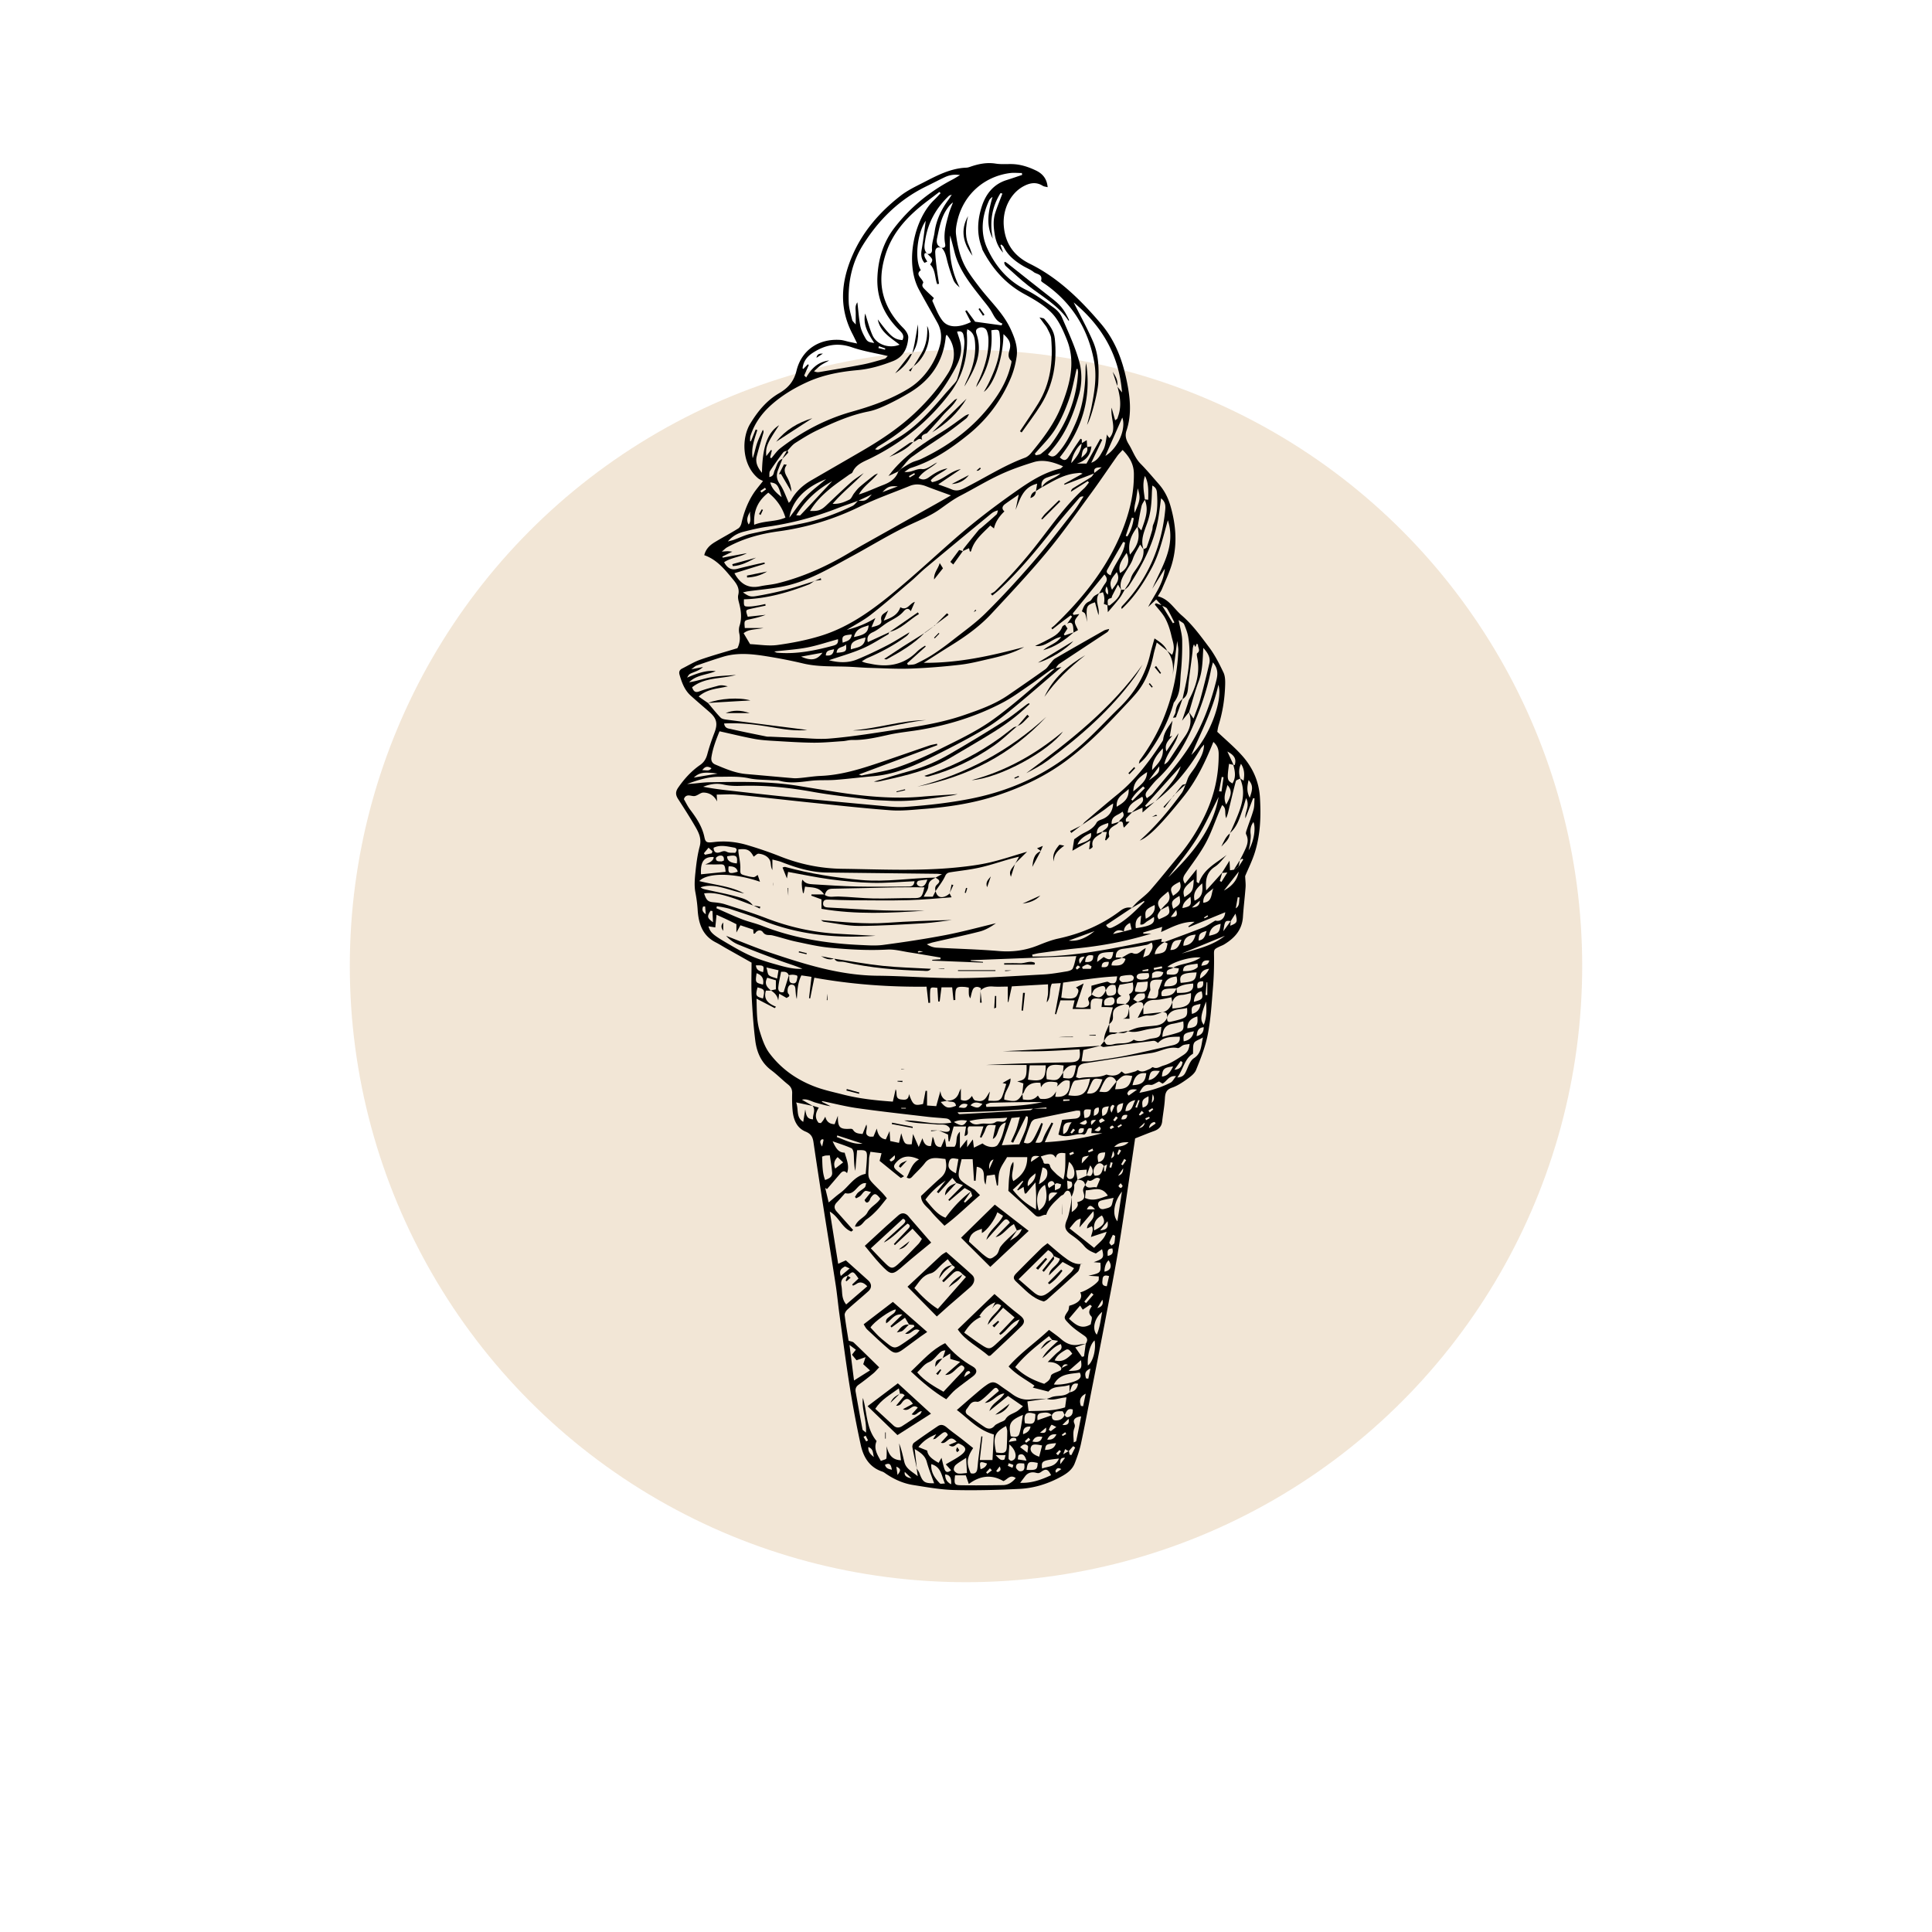 <svg viewBox="0 0 500 500" id="a" xmlns="http://www.w3.org/2000/svg"><defs><style>.c{stroke-width:0}</style></defs><circle style="stroke-width:0;fill:#eee0cb;opacity:.8" r="159.47" cy="250" cx="250"></circle><path class="c" d="M190.85 167.73c.54-1.07.79-2.37.48-3.8-.14-.62-.13-1.36.06-1.96.67-2.05.38-4.04-.15-6.05-.17-.63-.33-1.35-.18-1.96.42-1.75-.48-2.95-1.47-4.14-2.05-2.47-4.06-5-7.33-6.14.41-1.65 1.48-2.61 2.73-3.37 2-1.21 4.08-2.3 6.06-3.54.41-.26.73-.86.84-1.37.62-2.74 1.58-5.35 3.12-7.71.63-.97 1.4-1.84 2.45-3.2-.41-.23-.92-.41-1.3-.74-4.2-3.55-4.3-10.29-2.01-14.08 1.94-3.21 4.24-6.02 7.48-7.9 2.33-1.36 3.83-3.05 4.5-5.81 1.3-5.36 5.74-8.35 11.28-7.99.79.05 1.57.33 2.35.5.6.13 1.2.25 2.08.43-.56-1.13-.93-1.92-1.33-2.69-3.44-6.74-2.8-13.44.12-20.15 2.74-6.29 7.12-11.27 12.46-15.42 1.78-1.38 3.87-2.38 5.89-3.41 3.52-1.81 7.04-3.69 11.14-3.84.43-.02.86-.19 1.27-.33 2.04-.68 4.09-1.06 6.27-.72 1.29.21 2.64.11 3.96.12 2.33 0 4.49.7 6.55 1.7 1.66.81 2.77 2.1 2.96 4.29-.53-.14-.95-.16-1.27-.36-1.71-1.08-3.36-.76-5 .13-3.43 1.86-5.43 6.04-5.08 10.26.38 4.59 2.61 7.74 6.75 9.79 7.37 3.65 13.09 9.28 18.37 15.48 3.61 4.23 5.51 9.22 6.62 14.46.92 4.34 1.49 8.84 0 13.28-.41 1.22-.13 2.31.61 3.5 1.03 1.66 1.61 3.57 3.05 5.03 1.65 1.66 3.14 3.48 4.69 5.23 1.48 1.68 2.45 3.59 3.07 5.77 1.42 4.98 1.8 9.98.34 14.97-.65 2.23-1.68 4.34-2.58 6.49-.25.59-.65 1.13-1.06 1.84 2.9.71 4.17 3.21 6.14 4.9 2.82 2.42 4.96 5.41 7.15 8.32 1.48 1.97 2.62 4.24 3.69 6.48.45.92.48 2.12.45 3.19-.1 3.53-.63 7-1.67 10.39-.21.69-.3 1.41-.37 1.79 2.22 2.1 4.35 3.89 6.22 5.94 2.84 3.1 4.56 6.76 4.82 11.05.29 4.8.14 9.56-1.3 14.17-.69 2.23-1.76 4.34-2.53 6.19.05 1.15.18 2.04.11 2.91-.19 2.56-.52 5.1-.68 7.66-.22 3.35-2.16 5.47-4.85 7.1-.37.23-.8.37-1.19.56-1.61.77-1.46.77-1.44 2.65.03 2.71-.06 5.43-.29 8.14-.33 4.02-.57 8.07-1.34 12.01-.61 3.13-1.82 6.16-3.02 9.13-.4.99-1.49 1.78-2.43 2.45-1.19.85-2.46 1.69-3.82 2.15-1.51.52-1.74 1.44-1.82 2.82-.1 1.97-.49 3.92-.7 5.89-.14 1.34-.9 2.08-2.12 2.51-1.58.57-3.14 1.22-4.88 1.9-1.36 9.13-2.63 18.27-4.11 27.37-1.08 6.66-2.4 13.28-3.66 19.91-1.11 5.84-2.27 11.67-3.42 17.5-.93 4.75-1.82 9.51-2.83 14.25-.37 1.71-.97 3.39-1.6 5.03-.73 1.91-2.44 2.92-4.12 3.79-3.15 1.64-6.57 2.67-10.1 2.85-5.64.28-11.3.44-16.94.3-3.57-.09-7.13-.74-10.68-1.3-2.48-.39-4.78-1.4-6.88-2.81-.36-.24-.72-.54-1.13-.67-3.3-1.11-4.85-3.74-5.53-6.84-1.1-5.01-2.05-10.06-2.86-15.13-1-6.23-1.8-12.49-2.67-18.74-.34-2.47-.57-4.96-.94-7.43-.97-6.3-2-12.59-2.99-18.88-.95-6.08-1.9-12.16-2.79-18.25-.2-1.35-.65-2.14-2.06-2.72-2.32-.96-3.14-3.17-3.35-5.54-.13-1.46-.14-2.94-.1-4.4.02-.97-.31-1.64-1.08-2.25-1.49-1.19-2.83-2.57-4.36-3.71-2.61-1.96-3.75-4.71-4.12-7.75-.47-3.78-.73-7.59-.92-11.4-.14-2.85-.03-5.71-.03-8.67-2.18-1.23-4.4-2.48-6.62-3.73-.89-.51-1.76-1.06-2.68-1.53-3.45-1.77-4.43-4.92-4.65-8.42-.1-1.54-.3-3.02-.59-4.53-.32-1.68-.16-3.49.02-5.22.23-2.23.52-4.49 1.1-6.65.54-2.03-.26-3.6-1.17-5.17-1.4-2.41-2.91-4.76-4.42-7.1-.67-1.04-.73-1.87.05-2.98 1.57-2.26 3.38-4.25 5.63-5.81 1.04-.72 1.57-1.63 1.89-2.83.51-1.91 1.16-3.78 1.87-5.63.84-2.21.57-3.58-1.24-5.18-1.65-1.45-3.34-2.87-4.97-4.35-1.58-1.44-2.27-3.37-2.85-5.36-.23-.77 0-1.29.69-1.63 1.57-.79 3.08-1.73 4.72-2.3 3.09-1.08 6.26-1.95 9.53-2.95Zm129.69 56.59c.41-.62.81-1.25 1.22-1.87l-.3-.24c-.2.15-.4.29-.6.44.33-.65.68-1.29.99-1.95.71-1.51 1.55-2.99.65-4.77-.18-.35.09-.98.25-1.46.55-1.66 1.21-3.29 1.67-4.97.25-.92.18-1.93.25-2.9l-.36-.03c-.67 1.74-1.33 3.48-2 5.21-.24-1.61 1.28-3.13.18-5.22-.36 1.18-.57 2-.85 2.79-.8 2.25-1.41 4.61-3.34 6.25.42-.81.79-1.67 1.16-2.53 1.59-3.74 3.27-7.48 1.46-11.64.27.18.54.36.92.61.29-1.63.22-2.97-.67-4.36q-.84 1.7-.19 3.81c-.39.21-1.06.36-1.14.66-.74 2.75-1.37 5.52-2.05 8.29-.09.35-.23.69-.45 1.31-.53-1.27.21-2.55-1.06-3.39-.27.61-.51 1.12-.73 1.65-1.17 2.76-2.13 5.63-3.55 8.24-1.46 2.69-3.36 5.14-5.1 7.67-.55.8-1.07 1.54-.23 2.77 1-1.23 1.89-2.33 3.02-3.73v3.28c.18.13.37.26.55.39 1.21-3.77 4.54-5.25 7.24-7.4-1.01 1.04-1.87 2.31-3.05 3.07-2.29 1.47-2.48 3.63-2.27 6.15 1.38-1.54 2.77-3.08 4.15-4.62l-.63 2.18c.14.07.29.14.43.22l1.52-2.43c-.72.06-1.06.09-1.41.12.59-.95 1.18-1.9 1.98-3.18.06 1.12.09 1.8.12 2.49.45-.06.72-.1 1-.14.41-.25.81-.5 1.22-.76Zm-43.98 151.25c-.3-.18-.61-.36-.91-.54l-.49 1.34c.77-.46 1.12-.66 1.46-.87.07.32.14.64.21.97.15.04.3.07.44.11.33-.65.66-1.31.99-1.96-.18-.12-.36-.24-.53-.36l-1.17 1.32Zm-3.6-69.05c-.18-.65-.58-1.08-1.24-.73-.69.37-.66.99-.23 1.64.53-.34 1.03-.66 1.52-.98v1.6c.58-.26 1.02-.36 1.29-.62.21-.2.22-.61.33-.93-.37-.1-.74-.25-1.12-.28-.18-.01-.37.2-.56.31Zm17.89-65.45 2-.55c-.15-.63-.27-1.14-.39-1.68q-1.59.78-1.59 2.24-1.78-.89-2.8.64l2.79-.65Zm27.66-2.69c-1.45-.18-1.53-.09-1.91 2.62.8-1.11 1.38-1.9 1.95-2.7-.05.4-.1.8-.17 1.28 1.83-.71 1.94-.95 1.36-3.13-.49.76-.85 1.33-1.23 1.93Zm-37.33 65.85c.4.02.99.21 1.15.03.68-.76.62-1.66-.18-2.66-.32.9-.65 1.8-.97 2.71.02-.54.05-1.09.07-1.61-.96.06-1.74.12-2.81.19.14.82.27 1.61.4 2.39-.3.54-.89 1.11-.84 1.62.09 1.07-.32 1.94-.68 2.85-.2-.51-.26-1.23-.64-1.47-.6-.38-1.01.17-1.35.72-.17.27-.63.35-.88.6-1.47 1.42-3.07 2.74-3.69 4.8-.99-.16-1.85 1.05-2.9.06-2.34-2.2-4.76-4.33-6.9-6.27.1-1.56.09-2.8.29-4.01.18-1.13.07-2.39.98-3.49.35 1.73-.84 3.28.02 4.98 2.35-1.47 3.63-3.38 3.6-6.2h-5.23c-.7 1.25-1.53 2.31-1.91 3.51-.38 1.2-.31 2.54-.45 3.81-.09.01-.17.03-.26.04-.18-.95-.37-1.91-.55-2.85-.72.1-1.35.19-2.08.29-.08.62-.17 1.27-.3 2.3-.99-1.71.51-4.14-2.29-4.61-.1 1.26-.2 2.44-.29 3.61-.14 0-.28 0-.42.01-.12-1.83-.23-3.67-.35-5.58h-2.86c-1.2 5.22-1.49 4.82 3.01 7.69.12.08.27.14.37.24.44.43.87.86 1.38 1.37-3.24 2.77-6.07 5.6-9.2 7.92-1.29-1.35-2.47-2.45-3.47-3.69-.98-1.21-2.55-2.07-2.59-4.01 1.69-1.58 3.37-3.21 5.13-4.75 1.54-1.35 1.58-2.96 1.18-4.83-.68-.07-1.25-.15-1.83-.2-1.35-.12-2.55.02-3.48 1.26-.88 1.16-1.98 2.15-2.99 3.21-.43.45-.81 1.12-1.72.51.93-1.64 1.26-3.59 3.19-4.66-2.56-1.22-4.45-.9-5.94.81-.72.83-.7 1.27.16 2.02.57.49 1.18.94 1.92 1.52-.52.27-.81.49-.87.44-1.85-1.46-3.67-2.96-5.47-4.42.18-.69.32-1.28.5-1.98-1.05-.13-1.9-.24-2.88-.37-.15.73-.35 1.28-.36 1.84-.16 5.75-.99 4.31 3.26 8.61.59.59 1.09 1.27 1.36 1.58-.99 1.2-1.73 2.22-2.59 3.12-.81.84-1.67 1.67-2.64 2.32-.93.62-1.35 2.1-3.04 1.88.62-1.83 2.54-2.29 3.23-3.63.81-1.57 2.5-2.18 3.34-3.58-1.1-1.46-1.55-1.52-2.42-.32-.21.29-.26.7-.49.97-.44.54-.85.47-1.16-.31.45-.56.93-1.15 1.67-2.07-.75-.14-1.28-.41-1.57-.24-.48.27-.76.86-1.19 1.24-.31.27-.73.43-1.09.64l-.31-.37c.26-.38.46-.82.79-1.11.54-.49 1.22-.83 1.74-1.34.25-.25.26-.74.38-1.12-.68-.04-.98.12-1.27.3-1.34.81-1.99 2.81-4.09 2.31-.12-.03-.34.26-.48.42-.59.65-1.16 1.33-1.77 1.96-.75.78-.74 1.54-.06 2.33.29.33.59.65.88.98l3.42 3.84c-.28.22-.43.41-.5.39-2.4-.94-3.11-3.72-5.55-5.16.75 4.65 1.44 8.99 2.17 13.51.88-.4 1.47-.66 1.98-.89 1.95 1.74 3.86 3.45 5.76 5.16.95.85 1.02 1.96.08 2.82-1.79 1.62-3.67 3.15-5.45 4.78-.37.34-.74.97-.69 1.41.27 2.25.67 4.48 1.01 6.62.57.2 1.07.23 1.35.5 2.16 2.05 4.28 4.15 6.57 6.39-.58.6-1.03 1.17-1.57 1.61-1.22 1-2.46 1.98-3.74 2.89-.71.5-.91 1.1-.77 1.89.58 3.24 1.16 6.49 1.77 9.72.03.15.29.27.89.79.23-3.31-1.18-6.12-.79-8.97 1.11 3.74.82 7.91 3.54 11.15-.82 1.95.15 3.47 1.11 5.15.58-.25 1.38-.4 1.42-.66.15-1.03.06-2.1.06-3.15.48 1.97 1.29 3.54 3.72 3.64l-.48-4.37c.63 1.59.96 3.23 1.36 4.85.44 1.76 2 2.44 3.46 3.64-.13-.91-.21-1.48-.29-2.05.25.43.57.84.74 1.3.85 2.29 1.3 2.61 3.79 2.58-.64-1.82-1.38-3.62-1.89-5.49-.42-1.56-1.46-2.37-3.14-3.36.22 1.95.39 3.49.56 5.03-.4-1.84-.83-3.68-1.16-5.53-.06-.36.15-.95.43-1.15 2.01-1.46 4.07-2.87 6.12-4.26.86-.59 1.59-.34 2.37.32 1.22 1.04 2.55 1.96 3.82 2.95 1.01.79 2.01 1.6 2.99 2.38-1.67 2.5-1.79 3.94-.64 6.51.97.26 1.56-.09 1.71-1.1.11-.72.14-1.45.23-2.18.26-2.09.54-4.18.81-6.27.1.02.19.03.29.05-.23 1.99-.45 3.98-.69 6.08h3.29c.13-2.38.25-4.57.36-6.61-4.16-1.15-6.61-4.12-9.58-6.33 1.51-1.31 2.79-2.44 4.09-3.55 1.17-.99 2.32-2.03 3.58-2.91 1.43-1.01 2.12-.9 3.52.14 1 .74 2.05 1.41 3.05 2.15 1.4 1.04 2.9 1.63 4.7 1.45 1.46-.15 2.93-.15 4.39-.22-1.69.24-3.37.48-5.07.72.11.9.2 1.66.31 2.51 3.26-.11 6.42.01 9.44-.98.13-.96.24-1.71.36-2.58-1.84.1-3.44.94-5.11.37.34-.11.69-.18 1.01-.33 1.55-.71 3.48-.06 4.87-1.35q1.9-.24 2.22-2.21c-.81-.2-1.4 0-1.7.82-.17.48-.34.95-.51 1.43v-1.94c-2.05.7-4.17.1-5.45 1.72-1.48-.38-2.76-.71-4.05-1.04l.44-.5c-2.2-1.57-4.69-2.82-6.7-4.97 3.13-3.58 7.01-6.2 10.46-9.47 1.07.8 2.16 1.54 3.15 2.4 1.35 1.18 2.82 1.79 4.64 1.42.57-.12 1.16-.16 1.73-.23-.85.29-1.69.58-2.73.94.65.92 1.19 1.68 1.73 2.45.18-.04.36-.08.54-.13l.45-3.27c.51-.78.55-1.41-.34-2.04-1.37-.97-2.78-1.87-3.97-3.11-1.41-1.46-1.49-1.52-.3-3.29.24-.36.23-.88.35-1.39 2.47-.62 3.61-1.98 2.83-3.46 1.2-.24 3.9-1.89 4.69-2.98.17-.24.08-.67.12-1.14-.84-.06-1.56-.11-2.71-.18 3.26-.72 3.28-.75 3.13-3.37-.51-.04-1.04-.08-1.74-.14 2.56-.91 2.72-1.15 2.16-3.36-.56.39-1.07.74-1.6 1.11-1.11-.42-2.16-.89-3.01-1.91-.91-1.09-2.08-2.02-3.26-2.84-1.74-1.21-2.02-2.13-1.22-3.99.45-1.05.65-2.22.89-3.34.18-.85.24-1.73.36-2.6v3.97q2.1-1.48 1.39-2.54c1.68-.48 2.15-.97 1.64-2.57-.29-.92.15-1.32.45-1.92.77 1.27 1.92.31 2.94.65.35-.83.65-1.54.92-2.2-1.29-1.07-2.03 1.14-3.18.29-.24.44-.48.89-.72 1.33q-.12-1.44-2-1.41a157 157 0 0 0 2.38-1.04Zm4.55-2.53v1.4l.37.05.41-1.78c-.47.23-.66.32-.84.41-.46-.83-1.26-.93-1.82-.4-.79.75-1.15 1.77-.57 2.86 2.03.21 1.89-1.47 2.44-2.53Zm-13.53 64.6c-.71-.89-1.68-.76-2.62-.64-1.24.16-1.13.94-1.07 1.9 1.44-.51 2.59-.91 3.74-1.32-.11 1.03.32 1.46 1.37 1.35.97-.1 1.57-.6 1.93-1.47.19.58.55.81 1.15.55.89-.39.95-1.1.93-1.89-1.47-.46-1.64.69-2.11 1.41-.2-.34-.4-.97-.59-.96-1.01.01-2.15-.15-2.73 1.06Zm28.19-130.85c-.35.77-1.34 1.45-.46 2.46 2.88-1.22 2.99-1.37 2.45-3.46-.69.36-1.38.72-2.06 1.08.49-.53.96-1.09 1.49-1.57.99-.9 1.09-1.9.52-3.25-.76.66-1.4 1.14-1.95 1.71-.92.95-.88 1.75.02 3.04Zm-14.19 20.84c.17 1.32.4 1.54 1.47 1.38 1.19-.18 1.41-.79.97-2.66-1.33-.47-1.98.33-2.5 1.36-.08-.58-.1-1.31-.93-1.16-.66.11-1.35.38-1.87.78-.42.33-.6.96-.88 1.46v-2.34c1.17-.31 2.59-.72 4.03-1.04.29-.06.64.33.98.38 1.17.16 1.46-.13 1.64-1.77-4.73.2-9.33 1-13.98 1.62-.17 1.44-.33 2.68-.47 3.9 2.53.42 3.63.25 4.07-.64.35-.72.71-1.53-.31-1.98.56-.3 1.11-.58 2.03-1.07-.74 2.23-1.37 4.12-2.05 6.18.83.04 1.41.13 1.97.07 1.15-.12 1.83-.73 1.38-1.69-.53-1.15.63-1.11.76-1.72 1.77 1.25 2.73.98 3.69-1.06Zm6.73-46c-.5.51-1.04.99-1.49 1.55-.14.17-.04.54-.06.81.32 0 .63 0 .95-.01-.46.5-.92 1-1.43 1.54-.48-.58.09-1.93-1.29-1.48.19-.87 1.88-1.18.87-2.66-1.03 1-2.97 1.02-2.78 3.23.42-.13.7-.2.97-.29.34-.11.68-.23 1.02-.34-.26.24-.48.55-.78.72-1.14.67-2.33 1.24-1.84 2.99.08.29-.55.78-.85 1.17l-.22-.16.44-2.05h-1.24c.61-.68 1.8-.98 1.6-2.31-2.37.72-2.9 1.22-2.97 2.78.5-.18.97-.36 1.43-.53-.12.17-.2.41-.37.51-1.25.78-2.56 1.5-2.11 3.36.03.12-.26.34-.43.47-.13.1-.31.15-.49.22.09-.67.16-1.25.3-2.29-1.84 1.05-3.28 1.88-4.63 2.65.15-.93.29-1.84.47-2.97.68-.45 1.53-1.14 2.48-1.61 1.32-.66 2.58-1.3 3.31-2.69.19-.36.71-.62 1.14-.77 1.98-.68 3.03-2.04 3.15-4.18-.9.48-1.63 1.16-2.44 1.73-1.84 1.29-3.71 2.53-5.57 3.79.27-.23.44-.56.71-.79 2.79-2.37 5.56-4.76 8.4-7.07 4.66-3.79 8.23-8.5 11.47-13.49.16-.24.35-.51.38-.78.22-1.91 1.44-3.31 2.42-4.83l-.74 4.19c.31-.14.49-.22.67-.3-.81 1.1-2.13 1.99-1.54 4.06 1.16-1.74 2.16-3.23 3.15-4.71-.62 2.99-3.1 5.08-3.67 8.08.51-.27.89-.61 1.16-1.01 1.4-2.07 2.72-4.18 4.16-6.22 1.4-1.99 1.92-4.07 1.01-6.4.34.49.67.97 1.23 1.78.66-1.86 1.3-3.34 1.72-4.87.85-3.1 1.62-6.23 2.36-9.37.35-1.46-.26-2.65-1.55-4.06-.06 1.06-.09 1.68-.12 2.3-.12 2.16-.29 4.28-1.08 6.36-.98 2.59-1.67 5.28-2.48 7.95-.61.74-1.21 1.49-1.82 2.24.48-1.44.97-2.89 1.45-4.33.13-.4.21-.82.4-1.19 1.74-3.29 2.8-6.72 2.14-10.5-.09-.49-.28-1.29-.07-1.45.97-.71.14-1.48.21-2.2 0-.07-.18-.17-.31-.29l-.38.88c-.12-.25-.24-.47-.35-.69-.39.77-.32 1.49-.41 2.18-.36 3.05-.84 6.09-1.13 9.15-.11 1.21-.35 2.2-1.44 2.85.16-.71.31-1.43.47-2.14 1.05-4.59 1.81-9.22 1.02-13.94-.19-1.13-.63-2.24-1.07-3.31-.15-.35-.68-.54-1.41-1.08.38 2.05.88 3.61.91 5.18.05 2.77-.06 5.56-.33 8.32-.27 2.69.03 5.56-1.85 7.89-1.17 4.29-3.17 8.19-5.64 11.85-.9 1.34-1.77 2.76-3.39 3.94.14-.54.15-.76.25-.91 2.45-3.31 4.5-6.83 6.07-10.66 2.33-5.69 3.66-11.58 3.89-17.71.03-.73-.16-1.47-.28-2.5-.46 3.51-.87 6.65-1.28 9.8.38-2.61.38-5.09-1.38-7.29.42.34.83.69 1.32 1.09.92-1.79.19-3.36-.15-4.87-.35-1.56-.85-3.13-1.59-4.53-.7-1.32-1.8-2.42-2.73-3.62l.3-.33c.52.19 1.05.37 1.57.56l2.82 4.62c.13-.07.26-.14.39-.22-.62-1.19-1.18-2.43-1.89-3.56-.25-.39-.9-.53-1.37-.79-.46-.51-.92-1.01-1.45-1.59-.79.74-1.43 1.34-2.08 1.94 1.58-3.16 3.93-5.87 4.31-9.91-1.21 1.94-2.22 3.56-3.24 5.18 2.45-5.69 6.16-10.98 4.03-17.71-1.23 4.19-2.09 8.47-4.2 12.39-2.08 3.86-4.42 7.45-7.74 10.57-.08-.33-.13-.4-.1-.45.07-.13.15-.25.25-.36 6.63-6.95 10.17-15.29 11.1-24.79.1-1.06.1-2.12-1.07-3.03-.31 2.19-.5 4.15-.89 6.08-1.21 6.03-4.06 11.36-7.37 16.46-.3.47-.8.8-1.21 1.2.57-1 1.35-1.94 1.65-3.01.3-1.1.99-1.84 1.57-2.73.95-1.44 1.89-2.93 1.69-4.8.29-.18.76-.3.85-.55.52-1.44.97-2.9 1.4-4.37.14-.48.08-1.03.28-1.48 1.13-2.64 1.16-5.4.97-8.19-.05-.72-.23-1.43-1.2-1.91-.05.74-.1 1.29-.12 1.84-.07 2.62-.28 5.18-1.16 7.71-.77 2.23-1.9 4.51-.98 7.01-.26-.37-.52-.75-.9-1.29-.71 1.34-1.46 2.43-1.86 3.64-.36 1.09-.99 1.94-1.55 2.89-.94 1.58-2.14 3.18-1.46 5.24-.22-.35-.44-.71-.87-1.41-.56 1.08-1.01 1.94-1.45 2.81-.12.23-.17.68-.29.69-1.34.14-.79 1.16-.9 1.86-.34-.12-.68-.24-1.02-.37q.38-1.49-.22-3.02c-.34.11-.67.21-1.01.32.52-.87.98-1.78 1.58-2.59.64-.86.52-1.52-.2-2.31-2.8 3.45-5.49 6.75-8.17 10.05.05.13.1.26.16.4.5-.07 1.01-.15 1.51-.22-.4.63-1.08 1.24-1.14 1.9-.06.67.48 1.4.81 2.25-.29.16-.72.4-1.15.64-.06-.62-.03-1.27-.19-1.87-.24-.86-.84-.8-1.48-.4.43-.62.86-1.23 1.29-1.85-.12-.11-.25-.22-.37-.33-.8.6-1.6 1.19-2.39 1.79-.79.6-1.56 1.22-2.34 1.83l-.26-.35c.33-.28.69-.54 1-.84 7.78-7.53 14.35-15.9 18.04-26.23 1.49-4.17 2.37-8.47 2.31-12.94-.04-2.42-1.14-4.29-2.92-6.07-.53.6-1.01 1.04-1.38 1.56-2.28 3.23-4.49 6.53-6.83 9.72-3.73 5.09-7.35 10.28-11.37 15.12-4.58 5.52-9.51 10.76-14.4 16.02-3.06 3.29-6.72 5.89-10.54 8.25-2.21 1.37-4.39 2.78-6.97 4.42 9.22.07 17.62-1.86 26.01-4.09-1.29.72-2.63 1.29-4 1.74-1.47.47-2.96.87-4.46 1.21-2.65.59-5.28 1.3-7.97 1.62-4.3.5-8.62.85-12.94 1.01-3.58.13-7.18-.09-10.76-.19-1.68-.05-3.36-.2-5.04-.28-4.02-.18-8.07.09-12.05-.86-3.06-.73-6.16-1.33-9.27-1.83-3.78-.61-7.59-1.05-11.36.08-2.32.7-4.61 1.49-6.89 2.28-.39.13-.71.48-1.41.98l3.04-.58c-.73.7-1.55 1-2.35 1.33-1.23.49-1.23.49-1.76 1.41 3.25-1.43 5.49-1.95 7.4-1.67-2.32.99-5.01.95-6.88 2.87 2-.3 3.89-.99 5.84-1.33 2.07-.36 4.2-.39 6.31-.57-3.81 1.08-8.03.53-11.38 3.2.4 1.11.86 1.45 1.9 1.05 1.57-.6 3.21-1 4.83-1.44.77-.21 1.34-.14 2.51.15-2.57.62-5.23.59-7.54 2.63.94.66 1.68 1.17 2.43 1.69 1.05 1.24 2.08 2.56 3.24 3.76.35.36 1.03.47 1.58.54 6.95.9 13.9 1.78 20.85 2.66-3.64.38-7.15-.38-10.68-.95-3.56-.57-7.16-.92-10.84-.72.2 1.27 1.08 1.29 1.72 1.43 3.07.7 6.15 1.31 9.23 1.94.35.07.73.04 1.1.05 2.27.1 4.53.2 6.8.28 2.78.1 5.57.43 8.32.21 6.2-.5 12.34-1.54 18.49-2.47 5.52-.83 11-1.75 16.29-3.56 4.02-1.38 8.04-2.79 11.59-5.23 3.2-2.2 6.4-4.4 9.56-6.66.56-.4.92-1.08 1.39-1.61.38-.43.72-.94 1.2-1.22 4.18-2.43 8.38-4.82 12.59-7.2.41-.23.91-.29 1.37-.43-.1.48-.33.73-.61.91-4.09 2.7-8.18 5.38-12.26 8.11-.42.28-.69.8-1.03 1.21-.41.12-.88.15-1.22.38-1.74 1.22-3.41 2.54-5.16 3.74-2.42 1.65-4.79 3.42-7.38 4.77-6.61 3.46-13.67 5.67-21.02 6.94-2.74.47-5.53.71-8.24 1.3-3.15.69-6.28 1.45-9.54 1.38-.8-.02-1.6.24-2.4.3-2.55.16-5.1.42-7.66.4-3.37-.03-6.74-.26-10.11-.46-1.75-.1-3.52-.21-5.24-.53-2.94-.55-5.84-1.27-8.96-1.96-.83 2.02-1.71 4.25-2.09 6.66-.15.94.14 1.58 1.01 1.95 2.57 1.08 5.12 2.2 7.95 2.45 4.09.35 8.17.74 12.26 1.08.65.05 1.32-.02 1.97-.08 1.68-.16 3.35-.44 5.03-.51 4.75-.19 9.26-1.46 13.72-2.93 4.81-1.58 9.58-3.28 14.37-4.91.66-.23 1.37-.33 2.05-.49l.09.37c-6.7 2.51-13.4 5.01-20.32 7.6.44.13.64.27.81.23 3.01-.64 6.1-1.05 9-2.03 3.6-1.22 7.12-2.74 10.52-4.45 4.84-2.43 9.84-4.72 14.22-7.84 5.71-4.07 10.88-8.9 16.28-13.41.38-.08.76-.15 1.62-.33-4.22 3.62-8.02 6.96-11.92 10.18-2.43 2-4.9 4.03-7.59 5.64-4.21 2.51-8.59 4.78-12.98 6.97-5.12 2.56-10.32 4.98-16.17 5.47-3.29.28-6.56.7-9.85.95-2.11.16-4.25-.01-6.35.24-2.71.33-5.37.74-8.08 0-.62-.17-1.31-.09-1.97-.14-1.97-.15-3.99-.09-5.91-.5-2.62-.57-5.22-.4-7.85-.4-2.88 0-5.54.89-8.2 1.86 1.93-.05 3.83-.41 5.73-.44 7.68-.13 15.37-.3 23 .93 3.25.53 6.5 1.06 9.76 1.57 7.34 1.14 14.69 1.87 22.13 1.24 3.13-.27 6.26-.45 9.39-.67-1.29.38-2.59.52-3.89.71-4.65.68-9.31 1.28-14.03 1-1.76-.1-3.53-.13-5.27-.35-4.8-.6-9.62-1.1-14.38-1.96-6.16-1.11-12.33-1.74-18.59-1.54-1.46.05-2.97 0-4.38-.32-1.89-.44-3.6-.12-5.33.55 2.03.39 4.06.68 6.1.91 5.54.62 11.07 1.26 16.62 1.81 8.03.8 16.06 1.55 24.09 2.29 1.82.17 3.67.34 5.49.21 5.7-.41 11.37-1.02 17.01-2.14 11.01-2.19 20.72-6.84 29.04-14.32 3.27-2.94 6.24-6.2 9.4-9.26 3.95-3.83 6.67-8.33 7.92-13.71.31-1.33.71-2.63 1.14-4.17 1.46.96 2.64 1.76 3.26 3.17-.82-.65-1.63-1.3-2.68-2.13-.34 1.31-.65 2.27-.85 3.25-.76 3.65-2.05 7.06-4.48 9.93-1.32 1.56-2.76 3.03-4.16 4.53-4.16 4.44-8.44 8.71-13.32 12.43-5.58 4.27-11.75 7.2-18.31 9.39-6.22 2.08-12.69 3.06-19.22 3.56-2.85.22-5.73.55-8.56.34-7.02-.52-14.03-1.31-21.03-2.03-6.27-.65-12.54-1.39-18.82-2.01-1.66-.16-3.35-.02-5.13-.02.03.6.06 1.19.1 1.78-.75-1.52-2.01-2.28-3.55-2.3-.76 0-1.51.81-2.3.9-.81.09-1.69-.54-2.45.23-.1.1-.14.25-.3.56.49.84.96 1.84 1.61 2.71 1.65 2.18 3.14 4.4 3.71 7.16.29 1.39.65 1.46 2.53 1.24 2.88-.34 5.73-.04 8.49.77 2.88.85 5.74 1.82 8.53 2.93 5.18 2.06 10.54 3.15 16.08 3.23 10.05.13 20.11.65 30.13-.4 2.69-.28 5.4-.63 8.03-1.23 3.11-.72 6.14-1.75 9.72-2.8-1.28 1.27-2.18 2.15-3.08 3.04.31-.44.56-.94.98-1.75-1 .26-1.69.41-2.37.61-2.59.74-5.15 1.61-7.77 2.2-2.47.56-5.01.82-7.52 1.21-.65.1-1.09.22-1.45 1-.64 1.4-1.66 2.63-2.51 3.93-.06-.63-.23-1.14.44-1.75.88-.8.7-1.12-.42-1.77.44-.24.88-.47 1.67-.9-.76-.06-1.05-.1-1.33-.1l-28.54-.33c-4.09-.05-7.91-1.26-11.67-2.72-.71-.27-1.46-.41-2.35-.65v2.73c-.37-.64-.38-1.29-.47-1.93-.18-1.2-1.36-2.14-3.09-2.3-.4-.04-.85.5-1.29.77-.92-1.74-1.68-2.14-3.97-1.88.02.27.01.55.05.83.17 1.32.5 2.64.48 3.96-.02 1.51-.11 1.6 1.28 1.97.71.19 1.43.39 2.15.41.36.01.74-.37 1.07-.55.13.4.33 1.01.58 1.75-6.57-2.3-13.53-2.44-15.71-.18 3.98 1.03 8.05 1.27 11.61 3.2-1.92-.38-3.76-1.03-5.64-1.5-1.84-.46-3.73-.74-5.63-.08.35.3.73.43 1.11.52 2.85.65 5.74 1.17 8.55 1.97 1.4.4 2.93.83 3.85 2.18-2.23-.85-4.48-1.75-6.8-2.42-1.86-.53-3.78-.96-5.8-.68.58 1.82 1.03 2.18 2.43 2.3 1.01.09 2.05.22 3.01.53 3.56 1.14 7.13 2.24 10.61 3.58 5.94 2.29 12.05 3.66 18.4 4.03 3.31.2 6.62.36 9.93.53-10.22.72-20.2-.23-29.77-4.18-2.5-1.03-5.1-1.82-7.67-2.69-.62-.21-1.28-.35-1.92-.48-.56-.12-1.14-.19-1.71-.29-.04.17-.09.34-.13.51 2.2.96 4.38 1.98 6.61 2.85 1.7.66 3.52 1.04 5.22 1.71 8.09 3.17 16.52 4.54 25.15 4.94 2.05.09 4.13.26 6.14 0 5.37-.71 10.73-1.52 16.05-2.53 4.43-.85 8.79-2.04 13.18-3.09-1.31.94-2.71 1.76-4.21 2.15-3.97 1.02-7.99 1.85-11.99 2.78-.57.13-1.12.35-1.69.52.91.58 1.75.84 2.61.88 5.35.3 10.71.42 16.04.87 3.53.3 6.83-.15 10.09-1.45 1.7-.68 3.42-1.37 5.19-1.76 5.9-1.27 11.33-3.55 16.14-7.2.96-.73 1.88-1.02 3.01-.77-2.22 1.48-4.45 2.97-6.69 4.46.42.78.89.94 1.64.59 3.3-1.52 5.75-4.11 8.28-6.59.02-.02-.1-.18-.13-.24-1.06.61-2.12 1.23-3.18 1.84.48-.51.94-1.06 1.45-1.54 1.13-1.05 2.4-1.95 3.4-3.1 2.55-2.93 4.96-5.97 7.45-8.96 2.55-3.05 4.67-6.35 6.44-9.94 2.56-5.18 3.83-10.58 3.79-16.34 0-1.21-.33-2.19-1.37-3.12-2.08 5.15-4.36 9.98-7.75 14.19-5.7 7.09-8.95 10.42-11.31 11.34 4.29-3.81 7.67-7.95 10.84-12.27.53-.73.76-1.68 1.13-2.53.25-.54.4-1.25.75-1.84.59-1.01 1.39-1.9 1.96-2.92.87-1.55 1.91-3.06 1.97-5.28-.44.52-.72.77-.89 1.07-3.06 5.23-6.85 9.84-11.66 13.57 1.2-1.37 2.44-2.7 3.58-4.11 1.11-1.38 2.21-2.78 2.92-4.91-3.27 3.62-6.23 6.91-9.2 10.19.09.11.18.22.27.32l2.19-1.32-3.14 2.76V209c-1.08.5-1.96.9-2.84 1.3l2.22-2.07c.6-.56 1.06-1.15.56-2.04-3.05 1.77-3.57 2.34-3.79 4.13.37-.03.72-.06 1.07-.09Zm26.31-12.33c-.38-.09-.77-.18-1.17-.28-.53 4.1-.51 4.23.88 5.07.99-1.55.67-3.17.24-4.79.13 0 .36.04.37.01.43-1.54-.06-2.51-1.92-3.48.59 1.28 1.1 2.37 1.6 3.46Zm-14.76 57.83c-.94.05-1.89 0-2.81.17-.92.17-1.31.81-.99 1.84 1.66.02 3.19-.14 3.78-2.07.05.41.1.83.15 1.23 3.33.07 4.39-.53 4.17-2.42-1.52.13-3.02.28-4.31 1.25Zm-100.29-3.46c.02.14.05.28.06.43.02.71-.14 1.58.84 1.72 1.17.17 1.09-.87 1.29-1.59.03-.12-.06-.27-.09-.41q-1.08-.39-2.17-.09c-.36-.96-1.12-.92-1.98-.89-.26 1.38-.58 2.65-.71 3.95-.1.91.29 1.57 1.38 1.3.47-1.5.92-2.96 1.38-4.42Zm99.49-1.94c-.59.55-2.04.3-1.69 1.77 2.43.25 2.92 0 3.09-1.55-.48-.06-.97-.13-1.45-.19 2.11-1.14 4.74-.97 7.08-2.62-2.49-.25-7.04 1.08-8.59 2.45.63.06 1.11.1 1.57.15Zm-9.31-114.22c.28.3.57.61 1.02 1.1.92-2.74 2.06-5.24.84-8.03l.93.1c.02-2.16.17-4.23-.84-6.16-.75 2.04-.27 4.08-.03 6.12-.29.56-.72 1.08-.86 1.68-.4 1.74-.68 3.5-1 5.27-1.63 2.09-2.66 4.34-2 7.29 2.18-2.54 2.63-4.35 1.94-7.36Zm-27 150.74c-3.04.21-6.08.48-9.13.62-3.47.17-6.95.23-10.42.35.21.37.42.47.62.46 6.06-.33 12.11-.66 18.17-1.02.26-.02.5-.27.75-.41h3.47c0-.1-.01-.21-.02-.31-1.15.1-2.3.2-3.45.31Zm21.54-6.97c-.53-1.41-1.98-1.72-2.83-.52-.65.92-1.05 2.03-1.59 3.1 2.04.23 2.2.18 3.14-.99.45-.56.91-1.11 1.36-1.67-.13.67-.26 1.34-.39 2.04 3.08-.05 3.76-.61 4.43-3.43-2.18-.35-2.34-.3-4.11 1.46Zm-13.77-2.42v1.45c2.58.37 2.73.21 3.36-3.24q-2.21-.37-3.41 1.87c.06-.62.12-1.24.17-1.84-3.91-.57-4.72.11-4.38 3.54 2.71.48 3.05.34 4.26-1.78Zm-1.63 3.71c.25-.5.41-1.09-.33-1.18-1.45-.19-2.94-.29-3.77 1.35-.05-.4-.1-.8-.15-1.16q-3.28-.35-4.24 2.34c-.09.25-.32.46-.48.68l.31-2.87c-.55-.19-1-.34-1.6-.54 2.17-.34 2.51-.94 2.42-4.23h-10.58c7.22-.38 14.45-.56 21.67-.69 2.42-.04 2.99-.68 2.62-3.36-3.26.17-6.54.4-9.82.48-3.37.08-6.75.02-10.13.02 8.48-.41 16.95-.92 25.4-1.43-1.47.36-2.94.72-4.47 1.1-.15 1.01-.29 1.9-.45 2.93.97 0 1.63.08 2.26-.01 3.04-.45 6.1-.84 9.11-1.44 4.09-.81 8.15-1.81 12.22-2.71 1.22-.27 1.99-.82 1.81-2.21-3.26 0-4.34.31-5.63 1.61-.8-.58-.8-.6-1.66-.49-4.13.51-8.26 1.05-12.39 1.54-.26.03-.56-.21-.84-.33l.98-1.17c.23.31.42.82.7.88.55.12 1.18.07 1.72-.08 1.72-.47 3.7.14 5.22-1.2 1.64.9 3.19-.09 4.76-.3 2.09-.28 2.2-.53 2.38-3-.96.18-1.86.39-2.77.5-1.96.24-3.84 1.22-5.88.6.94-.32 1.86-.76 2.83-.94 1.46-.26 2.96-.33 4.43-.51 1.3-.16 2.32-.75 2.88-2.01 0 .62.02 1.24.92 1.03.92-.21 1.84-.41 2.73-.71 1.45-.49 1.67-.94 1.52-2.86-1.94.51-4.34 0-5.23 2.62.23-1.09-.1-1.68-1.31-1.49 1.54-.23 2.25-1.31 2.74-2.63V261c4-.27 4.94-1.04 4.81-3.98-.78.16-1.53.42-2.28.46-1.34.06-2.17.68-2.56 1.94-.06-.4-.13-.81-.21-1.31-1.48.25-2.82.65-4.16.65-1.55 0-2.63.42-3.16 1.93.18-1.2-.4-1.52-1.46-1.29.72-.65 2.48-.48 1.8-2.3-.41 0-.77-.03-1.12.01-.28.04-.63.09-.82.27-.38.36-.66.82-.98 1.24.39.25.79.49 1.18.74q-1.23.45-2.26 1.5c.25-.84-.41-.86-.96-.98q1.7-1.09.96-2.58c1.31-.59 1.16-1.64.97-3.04-1.25.22-2.35.42-3.42.6-.41 1.19-.95 2.23.49 2.91-.89.32-1.52.79-1.14 1.97.77.04 1.49.07 2.2.1-2.68.71-3.37 1.2-3.26 3.25.05 1.06-.38 1.47-1.01 1.98.08-.54.13-1.09.25-1.62.21-.87.46-1.73.74-2.74-.76-.04-1.19-.07-1.62-.08-.47-.01-.95 0-1.32 0 .09-.76.18-1.42.26-2.06-2.88-.45-3.21-.16-3.05 2.55h-4.69c.15-.66.32-1.39.52-2.23h-3.67c-.4 1.3-.76 2.45-1.11 3.6-.1-.02-.2-.04-.3-.07.48-2.57.96-5.14 1.49-7.99-1.06.06-1.74.11-2.3.14-.81 1.67-.13 3.49-1.31 4.83.02-.71.23-1.4.3-2.09.07-.77.02-1.55.02-2.57-3.24.18-6.27.35-9.37.53-.33 1.51-.6 2.78-.88 4.05-.05 0-.11-.02-.16-.02v-3.97c-1.3 0-2.6.08-3.88-.02-1.24-.1-2.29.2-3.2 1.02.06-.17.19-.5.12-.55-.82-.62-1.79-.46-2.14.42-.28.69-.4 1.44-.59 2.17-.32-.43-.38-.84-.4-1.25-.02-.49 0-.98 0-1.53-.44-.07-.8-.16-1.16-.18-2.04-.11-2.27.11-2.34 2.16-.01.41 0 .82 0 1.22-.16.02-.31.03-.47.05-.11-1.08-.22-2.17-.34-3.32h-2.76c-.17 1.3-.32 2.48-.47 3.66h-.38c-.07-1.18-.14-2.36-.22-3.52-1.77-.21-1.81-.2-1.88 1.16-.05.9 0 1.8 0 2.7-.15 0-.29.02-.44.03-.15-1.33-.3-2.65-.48-4.2-9.76.11-19.36-.59-29.04-2.32-.39 1.96-.73 3.65-1.07 5.35-.1-.02-.2-.03-.3-.05.2-1.78.41-3.57.63-5.52-1-.15-1.83-.27-2.61-.38-1.05 2.06-1 4.1-1.19 6.11-.23-.72-.26-1.43-.32-2.14-.06-.72 0-1.57-1.07-1.58-.67 0-1.1.86-.97 1.91.02.14.06.31.15.41.71.77-.17.88-.41 1.14-.58-.33-1.15-.66-1.93-1.11-.12.84-.19 1.3-.26 1.77-.19-1.28-.95-2.02-1.92-2.63.41-.08.83-.17 1.32-.27v-2.34c-.78-.23-1.51-.45-2.23-.67-.89 1.66.02 2.51.98 3.34h-1.33c-.72 2.38.74 3.39 2.61 4.17l-.33.36c-1.47-.76-2.93-1.52-4.71-2.44.09 3 0 5.71.79 8.3.62 2.01 1.31 4.14 2.54 5.79 2.94 3.93 6.82 6.73 11.46 8.55 2.48.98 5.03 1.5 7.58 2.16 4.2 1.07 8.46 1.53 12.91 1.84.25-1.09.48-2.13.72-3.2.54.88-.29 2.44 1.4 2.64.96.11 1.96.26 2.05-1.42 1.04 2.9 1.38 3.12 3.65 2.59.22-1.16.44-2.29.65-3.41.13 0 .25.01.38.02v3.78c.97.07 1.74.12 2.38.17.39-1.42.74-2.67 1.09-3.92q.14 1.91 1.74 2.54c-.49.09-.99.17-1.66.29 1.33 1.64 1.96 1.77 3.94 1-.19-1.51-1.65-.79-2.36-1.33q2.38.1 3.14-2.07c.09-.26.22-.5.48-1.09v2.93c1.35.57 2.18-.02 2.87-1 .58 1.23.6 1.14 1.47 1.29 1.99.35 2.32-1.26 3.18-2.41-.13.69-.26 1.38-.44 2.37.94 0 1.73.1 2.48-.04.41-.08.91-.5 1.07-.9.45-1.06.74-2.18 1.13-3.4-.57-.15-.98-.25-.97-.25.48-.28 1.23-.71 2.06-1.18.15 1.96-1.77 3.47-1.61 5.49 3.03.63 3.43.5 4.7-1.44.04.47.08.94.12 1.38 1.56.25 2.87.19 3.87-1 .24.29.45.82.72.85 1.71.19 3.18-.25 4-1.95-.07.47-.15.93-.22 1.4 2.73.27 3.94-1.1 3.76-4.08-1.61-.64-2.35.7-3.34 1.46Zm16.82-33.41c-.85.7-2.62.23-2.66 2.03 2.41.15 3.08-.15 3.6-1.63-.05-.05-.09-.13-.16-.15-.28-.08-.56-.15-.84-.22.97-.43 2.2-1.47 2.84-1.19 1.55.69 2.04-.68 3.41-1.29-.27.96-.43 1.52-.68 2.41.68-.33 1.38-.45 1.61-.83.5-.87 1.22-1.8.6-3.02-.48.22-.9.53-1.36.61-2.01.38-4.01.75-6.04 1.01-1.34.17-1.92.83-1.88 2.25h1.55ZM240.07 65.76c-.69-.6-.92-.1-.83.45.09.52.47 1 .73 1.49-.25.12-.51.24-.71.33-.88-1.02-.96-2.17-.73-3.47.44-2.49.72-5.01 1.05-7.42-2.23 3.21-2.94 10.06-1.27 12.79-1.05.72-.57 1.4.02 2.13.28.34.71.98.59 1.16-.48.7-.07 1.16.31 1.55.78.83 1.64 1.58 2.46 2.36-.11.22-.47.61-.38.8.8 1.72 1.45 3.57 2.59 5.04 1.46 1.9 4.2 1.91 7.37.38-.49-.95-.98-1.9-1.47-2.84.13-.07.25-.14.38-.21.76 1.03 1.53 2.07 2.18 2.96 2.4.33 4.63.64 6.85.94.07-.15.14-.31.21-.46-1.81-.63-2.26-2.3-3.16-3.65-.69-1.04-1.51-1.98-2.28-2.97-2.85-3.64-5.78-7.24-6.95-11.88-.36-1.44-.74-2.86-1.12-4.3-.38 4.71.27 9.19 2.45 13.44-.68-.57-1.33-1.18-1.62-1.93-.66-1.7-1.24-3.44-1.67-5.21-.28-1.16-.53-2.26-1.4-3.12 1.29.14.95-.82.86-1.43-.35-2.54.35-4.92 1.01-7.31.28-1.02.73-2 1.09-2.99-.7.48-1.15 1.11-1.59 1.75-1.52 2.24-1.94 4.83-2.5 7.4-.27 1.27-.04 2.14 1.2 2.64-1.13-.41-1.75.04-1.7 1.19.06 1.41.23 2.83.41 4.23.16 1.28.38 2.56.57 3.84-.16.04-.31.07-.47.11-.66-1.68-.41-3.73-1.83-5.11.83-1.2.78-1.37-.75-2.75.85.13 1.29-.3 1.23-1.1-.12-1.54.46-2.97.66-4.45.42-3.14 1.72-5.86 3.55-8.39.27-.37.5-.76.91-1.38-.48.2-.65.22-.74.31-3.33 3.17-5.48 7-6.15 11.57-.17 1.16-.49 2.48.6 3.48Zm-20.68 264.36c-1.32.4-1.9 1.23-1.63 2.65.29 1.53-.08 3.21 1.23 4.82l5.46-4.7q-1.44-1.56-2.77-.64c-.28.2-.61.33-.92.49-.07-.1-.14-.21-.22-.31l1.64-1.55c-1.4-1.99-1.44-2-2.85-.69l.05-.05Zm2.72-200.53c-1.79.65-3.59 1.25-5.36 1.94-5.9 2.3-11.97 3.92-18.25 4.8-2.02.28-4.02.77-6 1.27-1.48.38-2.86 1.04-4.14 2.53.72-.19 1.13-.27 1.52-.41 1.44-.52 2.84-1.23 4.32-1.56 4.36-.96 8.75-1.77 13.13-2.64 4.63-.92 9.04-2.52 13.27-4.57.58-.28.99-.93 1.49-1.39 1.79.16 2.11.04 3.52-1.61-1.16.55-2.33 1.1-3.49 1.64Zm25.44 176.58c-.29-.37-.63-.78-1.08-1.32-1.31 1.43-2.45 2.69-3.6 3.95l-.42-.33c.76-.98 1.53-1.96 2.29-2.94-2.03 1.36-3.79 2.95-5.24 4.92 1.65 1.97 3.06 3.92 5.2 4.69 1.95-2.66 4.04-4.93 6.56-6.78l-1.81 2.62c.1.09.2.18.29.27.65-.6 1.3-1.21 1.88-1.76-.16-.48-.27-.81-.37-1.13-.54-.31-1.07-.61-1.6-.91-1.38 1.17-2.67 2.26-3.95 3.35-.09-.1-.19-.2-.28-.3 1.17-1.17 2.33-2.35 3.78-3.8-.81-.27-1.23-.4-1.65-.54Zm27.18 47.93c-.73-1.01-1.68-1.65-3.59-1.6 1.05-1.05 1.67-1.71 2.33-2.31.67-.6 1.7-1 1.06-2.34-2.05.67-3.13 2.49-4.77 3.63.42-.83.99-1.52 1.62-2.16.69-.7 1.43-1.35 2.46-2.31-.81-.13-1.18-.18-1.55-.24-.21-.27-.48-.58-.82-.98-3.17 2.5-6.24 4.88-8.73 8.01 2.25 2.25 4.79 3.44 7.5 4.33.78-.56 1.5-.88 1.73-2.05.12-.62 1.65-.95 2.52-1.45.13-.08.14-.37.21-.57.56-.28 1.12-.56 1.68-.85-1.07-.41-1.35.24-1.64.89Zm26.7-110.32q-2.37 1.37-2.57 3.17c2.66-.34 2.91-.55 3.3-2.81-.26-.11-.52-.22-.79-.33 3.34-1.26 6.7-2.47 10.02-3.79 1.03-.41 1.94-1.09 3.13-1.78 1.28.34 2.43-.46 2.57-2.15l-9.45 3.87-.09-.24c.54-.38 1.07-.77 1.61-1.15-3.26-.1-5.93 1.41-8.68 2.64.09-.37.17-.74.31-1.33-1.81.53-3.37.98-4.93 1.44.01.11.02.21.04.32h2.05c-.91.26-1.81.52-2.72.77-5.44 1.51-10.98 2.47-16.6 3.03-3.2.32-6.4.78-9.59 1.21-.65.09-1.28.27-1.92.41.03.16.07.32.1.48 5.61.09 11.19-.51 16.72-1.41 5.61-.91 11.17-2.11 16.73-3.18-.04.22-.1.53-.15.81h.92Zm-58.53 48.79c.56.11 1.12.27 1.68.33.61.07 1.34-.04 1.23-.81-.06-.38-.72-.86-1.18-.97-.77-.18-1.61-.03-2.4-.12-2.74-.3-5.54-.17-8.21-1.02 4-.09 7.95 1.32 12.18.56-.45-1.07-1.13-1.06-1.76-1.12-1.46-.14-2.92-.22-4.38-.39-6.03-.71-12.07-1.37-18.08-2.22-3.09-.43-6.14-1.22-9.21-1.85-.02.06-.05.13-.07.19.76.38 1.52.76 2.27 1.14-1.36-.17-2.61-.58-3.87-.92-1.16-.32-2.22-1.1-3.56-.76.93.53 1.86 1.07 2.79 1.61-1.36-.29-2.71-.57-4.29-.91.7 1.79-.1 3.87 1.84 5.03.16-.99.3-1.89.52-3.22.24 1.47.39 2.51 2.02 2.56-.18-1.19.81-2.33-.15-3.52.53.16 1.06.32 1.63.5-.97 1.54-.98 2.72-.1 3.86.1.13.4.09.65.14.19-.23.39-.44.56-.68.18-.26.33-.55.58-.98q.46 1.92 2.41 1.94c.28-.72.56-1.45.84-2.18-.03 3.06.45 3.55 3.33 3.37.2-.01.51.11.6.27.58.97 1.51.97 2.46 1.08.33-.81.61-1.52.99-2.45.46 1.2-.75 2.41.65 3.05.35.16.82.06 1.17.08.3-.7.53-1.26.88-2.09q.4 2.56 2.33 2.8c.28-.6.56-1.23.98-2.15.06 1.02.11 1.72.16 2.58.79.17 1.53.32 2.27.48.2-.87.36-1.53.58-2.49.82 2.85.89 2.91 2.71 2.86.1-.79.2-1.58.34-2.67.55 1.27.94 2.15 1.47 3.36.42-.97.66-1.54.98-2.27q.52 2.25 2.2 2c.14-.79.29-1.58.43-2.37.69 1.03.23 2.69 2.18 2.66.29-.66.55-1.27.98-2.28.17 1.02.26 1.57.36 2.2h2.15c.89-1.15.03-2.58 1.38-3.88v4.31c.77-.96 1.2-1.49 1.87-2.32v2.01c.58-.78.93-1.27 1.49-2.02.11.88.17 1.39.27 2.14.9-.44 1.58-.78 2.24-1.1 1.11 1.02 3.27 1.28 3.92.35 1.12-1.59 1.5-3.49 2.1-5.78-2.5.78-1.58 3.35-3.37 4.28.28-1.3.52-2.42.77-3.55-2.2-.23-2.23-.19-2.81 1.4-.23.64-.61 1.22-.91 1.83-.13-.06-.25-.12-.38-.17.28-.85.56-1.71.91-2.77h-3.74c-.93.65.49 2.19-1.16 2.48.14-.84.25-1.58.4-2.45h-3.21c-.39 1.42-.73 2.64-1.08 3.87-.08-.02-.16-.04-.24-.05l-.14-1.73c-.91-.41-1.67-.74-2.44-1.08l-.02.02Zm-40.39-173.84c-.38.95-.76 1.9-1.13 2.85-.51 1.3-.46 2.4.43 3.68 1.02 1.45 1.57 3.22 2.33 4.87.09-.1.38-.33.55-.63 1.24-2.26 3.07-3.92 5.26-5.19 4.37-2.54 8.76-5.06 13.14-7.61 5.02-2.92 9.83-6.12 14.04-10.16 3.14-3.01 5.94-6.29 8.25-9.98 2.09-3.33 1.97-7.17-.34-9.89-.05.03-.14.05-.16.1-.05.13-.1.28-.12.42-.65 6.38-3.86 11.12-9.29 14.39a67.937 67.937 0 0 1-6.01 3.22c-1.52.71-3.12 1.38-4.75 1.7-4.66.92-8.94 2.83-13.18 4.84-1.98.94-3.86 2.12-5.71 3.3-.77.49-1.34 1.29-1.99 1.95-.39.16-.92.21-1.14.5a80.189 80.189 0 0 0-3.41 4.8c-.24.37-.13.98-.19 1.57 1.3-.23 1.08-1.18 1.4-1.77.56-1.06.63-2.45 2.02-2.95Zm86.62-18.74 1.25 1.58c-.76-9.6-5.14-17.18-12.52-23.31 1.73 3.45 3.52 6.69 4.99 10.07 1.49 3.42 1.59 7.09 1.38 10.79-.14 2.41-1.75 8.92-2.9 10.84.44-1.74.87-3.21 1.16-4.7.73-3.75 1.38-7.53.73-11.35-1.45-8.48-5.6-15.33-12.66-20.33-.42-.3-1.17-.75-1.12-.97.44-1.72-1.18-1.61-1.91-2.2-.79-.64-1.78-1.01-2.67-1.53-2.11-1.25-4-2.72-5.12-4.99-.12-.24-.39-.41-.6-.62l-.22.19c.23.64.47 1.28.7 1.93-1.31-1.39-1.92-3.03-2.21-4.85-.3-1.84-.41-3.66.16-5.44.54-1.69 1.23-3.33 1.85-5-.16-.04-.32-.08-.48-.13-2.27 3.61-2.86 7.55-2.01 11.79-1.87-3.59-1.11-7.18-.06-10.81-.41.29-.74.59-.91.97-1.88 4.06-2.29 8.38-.45 12.37 2.09 4.56 5.27 8.38 10.02 10.71 2.54 1.25 4.87 2.98 7.19 4.64.87.62 1.7 1.53 2.11 2.49 1.63 3.81 3.43 7.6 4.51 11.58.72 2.69.69 5.69-.11 8.51-1.36 4.75-3.12 9.32-6.24 13.24-.58.73-1.19 1.44-1.79 2.17.92.75 1.62.63 2.36-.15 2.17-2.28 3.52-5.04 4.76-7.86 1.87-4.23 2.5-8.72 2.61-13.3.01-.44 0-.88.03-1.32.02-.36.09-.72.13-1.08 1.42 9.18-1.08 17.25-6.82 24.45.74.7 1.42 1.01 2.08.14.57-.75 1.02-1.61 1.54-2.4.57-.87 1.16-1.72 1.74-2.57.12.06.23.12.35.18v1.05c-1.2.79-2.62 3.31-2.73 5.08 1.42-1.59 2.55-3.09 2.67-5.14.43-.26.86-.51 1.33-.79.04.68.08 1.24.11 1.81-1.33.31-1.24 1.37-1.51 2.75 1.1-.95 1.86-1.58 1.46-2.79.35-.05.7-.1 1.15-.16-.26 2.36-1.52 3.73-3.74 4.44h2.46c1.2-2.14 2.4-4.28 3.59-6.41.16.09.32.18.49.27-.9 1.87-1.79 3.74-2.84 5.93 1.78-.61 2.4-2.11 3.06-3.25.7-1.22.74-2.82 1.04-4.11 0 0 .04.2.14.37.1.18.25.32.48.6 2.02-2.4.2-5.01.54-7.86.38 1.35.64 2.27.92 3.27.33-.25.48-.32.55-.43.1-.19.15-.41.22-.62.93-2.61.52-5.19-.2-7.76l-.04.04Zm-56 21.38c.93-.56 1.82-1.17 2.79-1.65.78-.39 1.67-.56 2.46-.93 7.96-3.79 14.76-8.99 19.7-16.41 1.59-2.4 2.82-4.97 3.49-7.79.1-.42.31-1.08.12-1.25-1.07-.94-.6-2.04-.36-3.04.41-1.69-.42-2.72-1.64-3.83-.06 6.15-2.39 13.02-5.06 14.95.45-.83.91-1.58 1.29-2.38 1.82-3.8 3.27-7.69 2.84-12.03-.18-1.78-.19-1.82-2.21-1.54.44 5.37-.86 10.29-3.91 14.71.15-.76.54-1.44.86-2.15 1.44-3.25 2.4-6.62 2.31-10.21a6.76 6.76 0 0 0-.4-2.14c-.32-.87-1.33-1.18-2.19-.78-.82.37-.67 1-.45 1.67 1.67 5.13-.7 9.3-3.16 13.43.19-.75.57-1.44.89-2.16 1.36-2.98 2.13-6.09 1.82-9.39-.12-1.29-.44-2.53-2-3.24-.05.53-.12.8-.1 1.07.35 5.65-.83 10.73-4.35 15.43-5.51 7.33-12.37 12.83-20.52 16.88-1.79.89-3.83 1.53-4.73 3.64-.12.28-.59.41-.88.63-1.72 1.25-3.51 2.41-5.12 3.78-1.89 1.59-3.65 3.34-4.99 5.59 2.08.1 2.89-.2 4.12-1.36 2.19-2.06 4.35-4.15 6.6-6.15.97-.86 2.12-1.53 3.18-2.29-2.51 2.69-5.42 4.88-8.05 7.96 1.86.1 3.13-.51 4.33-1.08.55-.26.8-1.11 1.23-1.65.45-.57.9-1.17 1.44-1.64 1.22-1.05 2.49-2.05 3.77-3.04.27-.21.64-.31.96-.46-1.54 1.96-3.69 3.23-4.94 5.44 2.2-.66 4.2-1.65 6.28-2.44 1.78-.68 3.25-1.59 3.92-3.46.22-.23.45-.46.67-.69Zm-22.39 29.04c-.5.26-.92.66-1.41.85-5.41 2.1-10.95 3.69-16.8 3.84-.05 1.82-.04 1.88 1.29 1.87.8 0 1.6-.15 2.39-.27.63-.1 1.24-.25 1.86-.38l.06.42c-1.28.27-2.56.53-3.83.82-1.37.31-1.37.32-.79 2.05 1.52-.16 3.08-.33 4.64-.49-1.31.51-2.65.84-4 1.13-1.57.34-1.57.32-1.4 2.29h4.81c-2.09.42-3.81.26-5.11 1.34.58.98 1.07 1.81 1.67 2.82 2.3.1 4.76.55 7.12.22 3.84-.53 7.7-1.28 11.39-2.44 7.77-2.45 14.14-7.36 20.27-12.52 4.82-4.07 9.45-8.36 14.19-12.51 4.97-4.35 10.21-8.36 15.62-12.16 3.61-2.53 7.28-4.98 11.67-6.01.22-.05.4-.31.75-.6-2.6-1.12-5.09-1.86-7.65-1.07-2.99.92-5.97 1.96-8.8 3.29-3.44 1.61-6.69 3.6-10.07 5.35-1.96 1.01-3.67 2.33-5.46 3.59-2.43 1.71-5.23 2.82-7.93 4.09-5.03 2.38-9.79 5.34-14.69 7.99-5.8 3.13-11.46 6.61-18.05 7.89-2.93.57-5.93.82-8.9 1.22-.37.05-.74.16-1.31.28 1.45.98 1.89 1.22 3.43.96 2.59-.44 5.17-.98 7.71-1.64 2.48-.64 4.9-1.48 7.35-2.23Zm19.39 13.23c-.12.15-.12.45-.26.53-2.22 1.26-4.37 2.69-6.71 3.69-2.79 1.2-5.74 2.02-8.62 3.01 2.49.65 4.95.75 7.28-.21 2.63-1.08 5.22-2.32 7.75-3.62 1.99-1.02 3.86-2.25 5.79-3.39-.2.46-.51.8-.88 1.07-3.09 2.26-6.43 4.06-9.95 5.56-.53.23-1 .59-1.5.88.89.44 1.62.49 2.33.64 4.52.97 8.59.23 11.96-3.15.31-.31.66-.58 1.02-.84.35-.26.72-.48 1.08-.72l.15.24-4.81 4.33c.07.15.14.29.22.44.68-.09 1.44-.03 2.04-.31 1.52-.72 3.02-1.51 4.42-2.42 1.72-1.11 3.38-2.33 4.99-3.6 2.93-2.31 6.02-4.48 8.66-7.1 4.27-4.23 8.34-8.67 12.27-13.21 3.6-4.15 6.93-8.53 10.32-12.85 1.01-1.29 1.84-2.73 2.75-4.11-.56-.06-.87.09-1.08.34-2.14 2.51-4.33 4.98-6.37 7.57-4.49 5.7-9.08 11.31-14.42 16.27-.55.51-1.16.97-1.74 1.45-.14-.15-.27-.3-.41-.45.37-.23.81-.39 1.11-.69 4.01-3.89 7.68-8.06 11.11-12.47 3.77-4.86 7.32-9.92 11.91-14.1.49-.45.86-1.03 1.29-1.56l-.34-.34c-1.45.92-2.9 1.84-4.34 2.75.06-.42.25-.73.52-.9 1.55-.97 3.13-1.87 4.66-2.86.37-.24.59-.72.87-1.1.63-.49 1.27-.98 1.9-1.46-1.1.02-2.28 0-1.85 1.54-2.58.99-5.16 1.97-7.74 2.96-.04-.08-.08-.15-.12-.23 1.54-.85 3.08-1.7 4.79-2.65-.42-.12-.56-.19-.69-.19-.36.02-.72.07-1.08.11-3.29.36-6 2.1-8.8 3.64 1.05-1.97 3.39-2.17 4.85-3.63-1.19.29-2.33.69-3.48 1.08-1.23.43-1.62 1.32-1.39 2.54-.5.33-1.01.65-1.51.98.13-.58.22-1.19.33-1.92-3.71.92-4.4 4-5.58 6.78.25-1.21.5-2.41.81-3.96-1.41.97-2.5 1.69-3.55 2.47-.72.54-.92 1.22-.15 1.88q-2.24 2.16-2.7 4.42c-.32-.25-.62-.49-.96-.76-2 2.05-4.23 3.78-4.97 6.64-.02.06-.19.08-.3.13-.08-.3-.14-.57-.23-.91-.56.27-1.07.51-1.58.75.07-.15.02-.42.13-.56 1.31-1.66 2.64-3.3 3.98-4.93.18-.22.45-.36.67-.55 1.31-1.14 2.64-2.25 3.91-3.43.24-.23.26-.7.39-1.06-.81.17-1.35.51-1.84.91-5.65 4.66-11.3 9.32-16.92 14.01-1.29 1.08-2.46 2.3-3.74 3.39-3.45 2.93-6.85 5.92-10.42 8.7-1.92 1.5-4.14 2.63-6.22 3.92 2.55-.65 4.98-1.56 7.41-3.08-.39.9-.67 1.56-1.02 2.39 2.03-.47 2.74-.82 2.54-1.85-.31-1.61 1.08-1.77 1.82-2.55-.34.76-.68 1.52-1.19 2.68 2.22-.77 3.69-1.6 4.31-3.46 1.73 1.05 2.37-.96 3.75-1.39-.42.97-.74 1.7-1.05 2.42-.79-1.2-1.55-.31-1.95.14-1.1 1.26-2.58 1.89-3.94 2.71-1.37.83-2.53 1.97-4.02 2.63-.96.43-1.57 1.24-1.2 2.52 1.92-.88 3.73-1.72 5.54-2.55Zm34.4-118.37-.07-.49c-1.05 0-2.11-.12-3.14.02-6.49.87-11.87 5.4-13.51 12.18-.29 1.2-.54 2.49-.39 3.69.41 3.28 1.18 6.51 2.97 9.35.97 1.55 2.09 3.01 3.2 4.46 2.71 3.53 6.07 6.58 7.97 10.71 1.04 2.27 1.91 4.62 1.54 7.13-.27 1.87-.77 3.76-1.5 5.49-2.42 5.78-6.1 10.68-10.96 14.63-4.52 3.66-9.3 6.91-14.94 8.67-.48.15-.89.54-1.64 1.01 1.88.28 2.99-.92 4.57-.72 1.21.15 2.59-1.09 3.9-1.72-1.51 1.5-3.61 2.12-4.81 4.01 1.08.65 1.86.43 2.73-.2 1.43-1.03 2.95-1.96 4.75-2.27-1.38 1.14-3.17 1.71-4.33 3.11.19.25.3.46.37.45 2.76-.47 4.63-2.85 7.41-3.37-1.82 1.24-3.65 2.47-5.83 3.95 1.43.53 2.45.86 3.43 1.28 1.18.51 2.14.28 3.3-.29 5.25-2.61 10.18-5.85 15.71-7.89.64-.23 1.23-.78 1.67-1.32 3.07-3.75 6-7.56 7.79-12.17 2.17-5.59 3.72-11.22 1.37-17.09-.97-2.42-2.1-4.99-3.85-6.82-1.98-2.07-4.63-3.58-7.19-4.98-4.83-2.64-8.21-6.53-10.73-11.3-.14-.25-.17-.56-.27-.83-1.34-3.54-1.07-7.16.06-10.6 1.02-3.12 3.01-5.7 6.41-6.75 1.35-.42 2.68-.89 4.03-1.34Zm-65.2 73.14.28.19c.77-.87 1.42-1.88 2.32-2.58 5.57-4.31 11.75-7.57 18.51-9.47 5.12-1.44 10.05-3.17 14.61-5.93 1.67-1.01 3.07-2.25 4.3-3.72a19.56 19.56 0 0 0 3.91-7.57c.52-1.96.37-3.95-.64-5.77-1.59-2.89-3.25-5.74-4.81-8.64-3.68-6.88-1.28-18.19 3.94-23.17.59-.56 1.12-1.17 1.68-1.76-.11-.1-.22-.21-.33-.31-.98.75-1.97 1.49-2.95 2.24-4.88 3.68-9.06 7.88-10.97 13.93-1.39 4.42-1.61 8.74.34 13.06 1.04 2.31 2.53 4.27 4.31 6.05.62.62 1.28 1.63 1.23 2.41-.18 2.69-1.24 5.03-3.97 6.09-2.94 1.15-5.94 2.04-9.13 2.33-4.47.4-8.89 1.21-13.01 3.08-3.41 1.55-6.61 3.47-9.42 5.99-2.45 2.2-4.3 4.81-5.31 7.96-.13.42-.08.9-.11 1.35.08.01.15.03.23.04.41-1.02.82-2.03 1.23-3.05.14.05.29.1.43.14-.75 2.38-1.67 4.72-1.2 7.29.46-1.22.68-2.51 1.08-3.73.41-1.24 1.02-2.42 1.54-3.63.29.43.18.68.1.94-.56 1.97-1.16 3.92-1.67 5.91-.4 1.59.2 2.91 1.35 4.28.11-6.75 1.47-10.45 4.43-12.31-3.16 4.77-3.51 5.6-3.31 7.99.45-.58.84-1.09 1.22-1.6.07.04.15.09.22.13l-.45 1.83Zm46.8 9.81c-2.49-.91-4.48-1.6-6.44-2.37-1.43-.56-2.84-.67-4.27-.08-4.27 1.74-8.65 3.27-12.79 5.29-6.72 3.29-13.73 5.44-21.13 6.45-4.67.63-9.2 1.85-13.36 4.16-.38.21-.68.55-1.34 1.09.84-.06 1.2-.1 1.55-.1.28 0 .57.05 1.17.11-1.08.53-1.83.9-2.58 1.27.03.09.06.19.1.28 2.09-.39 4.17-.77 6.26-1.16-1.85 1.05-4.03 1.11-5.9 2.34.8 1.5 1.84 2.13 3.44 1.71 1.35-.35 2.7-.67 4.06-.99.98-.23 1.96-.44 2.94-.65l.09.35c-2.59.8-5.19 1.61-7.86 2.44 1.56 2.81 3.62 4.02 6.65 3.37 1.5-.32 3.06-.41 4.55-.78 6.45-1.6 12.46-4.29 18.17-7.67 1.26-.75 2.52-1.5 3.79-2.22 6.33-3.55 12.66-7.09 18.99-10.64 1.13-.64 2.26-1.28 3.91-2.22Zm-2.75 120.01.03-.41c-2.66-.45-5.32-.92-7.99-1.33-1.94-.3-3.91-.85-5.83-.74-4.93.27-9.83-.02-14.71-.47-2.97-.27-5.92-.96-8.85-1.58-2.08-.44-4.09-1.14-6.16-1.63-.84-.2-1.73.18-2.44-.83-.44-.64-1.45-.64-2.01.32-.04.07-.25.04-.41.07-.02-.34-.04-.68-.07-1.05-1.09-.37-2.17-.73-3.32-1.12-.31.56-.57 1.04-1.04 1.87v-2.15c-.85-.42-1.63-.82-2.42-1.19-.82-.39-1.66-.76-2.72-1.25-.13 1.34-.23 2.31-.32 3.28-.66-.11-1.17-.19-1.77-.29.49 1.62 1.07 2.17 4.98 4.45 2.02 1.18 4.05 2.36 6.19 3.28 2.07.9 4.26 1.56 6.45 2.17 2.17.61 4.37 1.24 6.69 1.09-1.82-.8-3.71-1.33-5.55-2.01-3.71-1.37-7.41-2.77-11.06-4.27-1.14-.46-2.19-1.21-3.12-2.24 4.01 1.54 7.77 3.14 11.63 4.43 8.98 3.01 18 5.82 27.63 5.89 7.03.06 14.06.67 21.09.62 7.26-.05 14.51-.56 21.76-.95 2.04-.11 4.08-.48 6.11-.81.53-.09 1.28-.34 1.47-.73.44-.94.61-2.01.94-3.21l-27.31 1.06c0 .06-.01.12-.02.18 1.06.09 2.11.17 3.17.26 0 .06 0 .13-.01.19-4.38-.17-8.75-.35-13.13-.52v-.21c.71-.05 1.43-.1 2.14-.14ZM227.16 82.65c3.31 4.44 4.21 5.22 6.39 5.36.65-1.3-.26-2.01-1.04-2.8-3.69-3.72-5.67-8.14-5.44-13.45.2-4.74 1.55-9.12 4.46-12.88 4.05-5.23 9.07-9.34 14.94-12.4.56-.29 1.1-.64 1.99-1.17-1.76-.27-2.99.08-4.17.65-1.52.73-3.01 1.51-4.53 2.25-7 3.4-12.3 8.6-16.41 15.16-2.88 4.6-3.91 9.61-3.7 14.92.06 1.52.54 3.02.89 4.51.08.33.44.59.92 1.18v-3.03c0-.86-.25-1.77.43-2.71.26 2.21.38 4.18.76 6.11.22 1.12.77 2.2 1.34 3.2.52.92.93 1.02 2.26 1.21-1.52-2.35-2.99-4.69-2.34-7.62.63 1.92 1.1 3.89 1.92 5.69 1.1 2.41 4.38 3.45 6.98 2.37-1.17-.91-2.37-1.71-3.4-2.68-1.11-1.04-1.97-2.3-2.24-3.87Zm80.71 187.53c-.66.11-1.17.12-1.62.29-.52.2-1.05.86-1.46.77-2.46-.49-4.52.93-6.79 1.27-5.7.86-11.39 1.79-17.1 2.64-1.07.16-1.79.51-1.98 1.66-.1.63-.28 1.25-.44 1.95.41.13.71.32.95.27 2.23-.51 4.61.08 6.78-.89.2-.09.52.07.78.12 1.31.26 2.46.03 3.25-.97.41.25.77.66 1.06.62.85-.11 1.68-.39 2.51-.63.26-.07.6-.4.72-.32 1.11.75 2.04.08 3.01-.31.3-.12.69-.54.84-.46 1.03.55 1.82-.16 2.69-.41 1.92-.54 3.5-1.65 5.16-2.73 1.2-.78 1.47-1.52 1.64-2.87ZM208.13 97.19l.52.49c1.32-2.25 2.97-4.04 5.94-4.39-.89.51-1.6.84-2.23 1.29-.61.44-1.13 1-1.69 1.5.65.3 1.07.26 1.49.19 3.68-.63 7.37-1.21 11.03-1.92 1.93-.37 3.83-.95 5.73-1.49.32-.09.55-.46.84-.72-3.21-.76-6.34-1.24-9.29-2.26-3.77-1.31-7.03-.6-10.21 1.49-1.44.95-2.34 2.18-2.55 3.9-.01.08.15.18.18.22l1.19-1.22c.08.07.15.14.23.22-.4.9-.79 1.8-1.19 2.7Zm50.39 262.8c-.43-.96-.87-1.01-1.44-.47-.85.81-1.66 1.65-2.56 2.39-.49.4-1.17.96-1.67.87-1.59-.26-1.95 1.01-2.65 1.84-.42.51-.36 1.12.22 1.54 1.47 1.08 2.92 2.2 4.45 3.19.86.55 1.78.55 2.54-.37.27-.33.74-.5 1.13-.72.57-.32 1.39-.47 1.67-.95.76-1.33 2.25-1.46 3.29-2.29.38-.3.73-.63 1.25-1.07-1.4-.96-2.63-1.81-3.88-2.68-1.64 1.33-3.22 2.61-4.81 3.89.68-2.11 2.84-2.74 3.88-4.53-2.02.14-2.99 2.32-5.06 2.44 1.23-1.05 2.46-2.09 3.64-3.1Zm9.46-64.27c1.14.07 1.6.1 1.95-.92.52-1.51 1.45-2.87 2.21-4.29.15.07.29.14.43.21-.68 1.53-1.36 3.05-2.18 4.9 5.31-.32 10.14-1.04 14.89-2.35h-2.85c.05-.44.09-.83.13-1.23-1.52-.48-.97 1.24-2.02 1.6-1.99-.58-4.25 1.16-6.62-.03.32-1.27.62-2.44.96-3.8 1.02-.09 2.15-.21 3.28-.3 1.22-.1 1.66-.73 1.33-2.06-.35 0-.71-.06-1.05 0-3.51.7-7.02 1.4-10.52 2.18-.42.09-.92.54-1.09.95-.68 1.67-1.25 3.38-1.87 5.11 1.57.67 2.18-.34 2.71-1.29.67-1.22 1.22-2.51 1.83-3.77.13.05.26.11.4.16-.23.75-.43 1.51-.71 2.24-.31.8-.71 1.57-1.21 2.67Zm-43.94 8.08c.11-1.39.25-2.7.31-4.01.1-2.04-.14-2.23-2.54-2.1-.15 1.76-.3 3.54-.45 5.32-.38-1.47-.33-2.93-.41-4.38-.03-.52-.25-1.31-.61-1.47-1.42-.65-2.94-1.11-4.86-1.8.84 1.76 1.47 2.94 3.12 2.95.46 1.73 1.31 3.37.61 5.3-.7-.82-1.26-.46-1.79.16-1.13 1.32-2.26 2.65-3.39 3.97-.15-.1-.31-.2-.46-.3.26 1.11.53 2.22.89 3.75 1.17-.96 2.01-1.74 2.93-2.4 2.26-1.62 3.6-4.42 6.65-5Zm89.86-132.37c-.25.97-.41 1.45-.5 1.94-.99 5.21-2.76 10.2-4.87 15-2.14 4.86-4.94 9.44-8.9 13.16-.96.9-1.77 1.96-2.6 2.99-.43.54-.86 1.17-.2 2.05.59-.48 1.17-.81 1.56-1.3 2.95-3.65 6.11-7.16 8.73-11.03 3.71-5.5 6.06-11.69 7.66-18.13.36-1.45.57-2.99-.88-4.69Zm-71.61 199.75c-1.71.71-3.23 1.58-4.6 3.32.83.34 1.44.58 2.27.91.16 1.47 1.48 2.32 2.95 3.17.26-.44.45-.78.75-1.3.33 1.28.49 2.15.79 2.96.36.95.96.83 1.7.26-.45-.5-.81-.9-1.38-1.53 1.39-.84 2.67-1.48 3.81-2.31 1.79-1.31 1.61-2.22-.48-3.1-.83.06-1.13 1.43-2.58.4.68-.28 1.35-.55 2.05-.83-2-2.29-2.45.9-4.07.24.69-.75 1.27-1.39 1.81-1.98-.35-.9-.86-.89-1.43-.48-.59.43-1.14.93-1.72 1.37-.15.11-.37.12-.7.21.34-.53.58-.92.83-1.3Zm5.4-285.34c.35 1.17.77 2.19.95 3.25.36 2.18-.31 4.13-1.34 6.07-1.74 3.25-3.71 6.34-6.18 9.04-4.02 4.4-8.56 8.21-13.72 11.25-.35.21-.62.54-.93.81.44.18.81.16 1.08 0 1.64-.97 3.26-1.97 4.89-2.96 4.86-2.93 8.53-7.13 12.16-11.38.52-.61 1.08-1.18 1.59-1.8.54-.65 1.28-1.25 1.53-2.01.97-3 1.69-6.07 1.86-9.24.04-.72-.09-1.47-.24-2.18-.16-.75-.65-1.11-1.64-.85Zm-52.51 49.97c2.83-1.12 5.6-.73 8.09-1.86-.83-2.69-2.29-4.71-4.43-6.45-2.58 2.03-3.88 4.51-3.66 8.31Zm87.78 177.63c-1.33 1.55-2.35 2.76-3.59 4.2.14-.95.24-1.61.34-2.26-.74.15-1.16.49-1.53.88-.43.47-.82.98-1.38 1.65 2.13 1.69 4.22 3.33 6.35 5.03 1.23-1.33 2.7-2.17 3.23-4.15-1.54.51-2.79.92-4.04 1.34.22-1.07.76-1.86.24-2.79-.46.22-.81.38-1.25.59-.04-1.69 2.3-2.09 1.62-4.47Zm-4.08-217.96h-.25c-.64 2.65-1.09 5.37-1.99 7.93-.95 2.68-2.09 5.35-3.6 7.74-1.44 2.29-3.46 4.21-5.23 6.29.1.13.19.26.29.39.45-.12 1-.13 1.33-.4.9-.74 1.85-1.48 2.54-2.41 4.11-5.52 6.63-11.67 7.03-18.6.02-.31-.08-.63-.12-.95Zm-31.71 286.34c-.28 2.23-.17 2.53 1.41 2.56 3.66.06 7.32.02 10.98-.03 1.39-.02 2.43-.76 3.31-1.83-1.47-1.05-2.17.39-3.19.79-3.07-1.79-6.03-1.42-8.95.74-.29-.83-.52-1.49-.78-2.23h-2.78Zm15.04-86.08c-.19-.09-.38-.18-.56-.27.46-1.03.97-2.04 1.36-3.09.36-1 .59-2.04.94-3.27-.95.1-1.58.16-2.17.22-.83 2.34-1.62 4.56-2.51 7.06 1.69-.09 3.05-.16 4.54-.24.96-2.35 2.26-4.54 2.2-7.13-.15-.06-.29-.11-.44-.17l-3.36 6.88Zm7.14 3.56c.25.5.59.95.69 1.45.2.98 1.46-.2 1.7.98.15.75.96 1.4 1.55 2.01.49.5 1.1.88 1.92 1.52.64-2.47.47-4.61.51-6.8-1.3-.2-2.22-.13-2.5 1.2-.61-1.15-1.29-1.24-3.88-.36Zm38.98-103.92c4.45-4.31 8.27-14.08 6.99-18.16-1.45 6.63-4.52 12.28-6.99 18.16Zm-25.75 142.65c-.16-.12-.31-.24-.47-.36-.63.42-1.26.85-1.89 1.27-.15-.22-.33-.5-.69-1.05-1.03 1.21-1.93 2.28-2.88 3.39 1.73 1.61 3.28 2.88 5.64 1.45.07-.67.48-1.71.16-2.03-.97-.99-.48-1.78.13-2.67Zm19.8-111.02c5.99-5.89 11.43-12.12 13-20.76-1.87 3.61-3.51 7.34-5.66 10.77-2.19 3.49-4.88 6.67-7.35 9.99Zm-36.86 81.9-.11-.11c-.04.06-.08.12-.11.19-.05-.13-.13-.25-.16-.38-.08-.41-.14-.82-.24-1.44-.6.38-1.04.65-1.48.92-.05-.06-.1-.11-.16-.17.52-.72 1.04-1.45 1.56-2.17-.06-.05-.13-.1-.19-.15-.8.73-1.6 1.46-2.52 2.31 1.62 2.07 3.39 3.64 6.02 5.08.01-1.56.04-2.62.02-3.67-.02-.98-.1-1.95-.17-3.32-.99 1.17-1.72 2.04-2.45 2.91ZM224 351.23c-1.07.37-1.66.57-2.33.8-.39-.47-.79-.96-1.18-1.43.36-.47.65-.84 1.01-1.3-.49-.36-.85-.63-1.65-1.22.42 3.3.78 6.1 1.17 9.19 1.54-.98 2.73-1.73 4.14-2.61-.72-.66-1.23-1.12-1.76-1.61.06-.18.14-.38.2-.58.08-.25.16-.49.4-1.23Zm33.81 24.66c2.12.35 2.67.07 2.74-1.4.07-1.36.12-2.73.12-4.09 0-.43-.18-.86-.3-1.35-3 1.65-3.43 2.83-2.57 6.84Zm-76.38-149.62c2.23-.22 4.3-.43 6.36-.64-.2-1.88-.31-1.98-1.72-1.93-1.07.04-2.14 0-3.55 0q2.23-.8 2.17-1.9c-2.35-.11-3.47 1.02-3.27 4.47Zm100.68 52.87c-1.33.16-2.6.27-3.85.5-.27.05-.57.46-.7.77-.4.99-.72 2.01-1.07 3.04 3.58.56 4.84-.39 5.62-4.31Zm-81.73-110.53c.44.21.55.29.66.3 4.97.46 9.77-.52 14.52-1.79.66-.18 1.48-.4 1.3-1.69-2.68.73-5.28 1.62-7.96 2.14-2.7.52-5.47.68-8.52 1.03Zm65.65 110.8c3.81.59 4.57-.04 4.6-3.7h-4.14c-.16 1.29-.3 2.43-.46 3.7Zm38.67-.55c1.39-.11 1.81-.68 2.19-1.47.6-1.24 1.06-2.86 2.08-3.52 1.96-1.26 1.83-3.05 2.35-5.38-1.09.64-2.02.88-2.3 1.44-.36.71-.2 1.69-.28 2.79-2.14 1.18-2.44 3.88-4.05 6.14Zm-32.69 102.91c-.77-1.55-1.3-1.77-2.52-.88-.54.4-.78.42-1.43.25-.93-.25-2.01-.06-2.71.85-.42.55-.84 1.11-1.33 1.76 2.81.13 5.34-.73 7.99-1.97Zm-67.72-247.81c1.41-1.82 2.68-3.78 4.27-5.44 1.59-1.66 3.48-3.03 5.24-4.52-5.44 2.1-8.79 5.55-9.51 9.96Zm96.53 134.4c1.41-.38 2.6-.65 3.76-1.02 1.7-.55 1.86-.87 1.65-3.01-.93.22-1.83.48-2.76.63-1.69.28-2.58 1.22-2.65 3.41Zm-88.06 30.98c.09 2.11.04 4.11.77 6.04 1.16-.38 1.91-.89 1.83-1.92-.11-1.48-.39-2.96-.6-4.45-.58.03-.87.02-1.16.06-.21.03-.4.12-.85.26Zm51.98 66.83c-3.35 1.43-3.8 2.23-3.16 5.54.82.12 1.87.45 2.21-.63.47-1.48.61-3.06.95-4.91Zm21.33-248.18c3.33-2.02 5.42-7.08 4.38-9.93-1.39 3.16-2.84 6.45-4.38 9.93ZM272.74 358.3c1.77.23 5.2-.48 6.34-1.29.61-.43.8-.97.36-1.78-2.52.38-5.23.22-6.7 3.08Zm-17.6-72.49c.04.22.09.44.13.66 4.86-.15 9.72-.18 14.51-1.24-4.45-.04-8.89.04-13.32.16-.44.01-.88.28-1.31.43Zm41.81-27.53c2.41.38 2.8.11 2.84-1.88 0-.23.16-.45.24-.67.26-.7.52-1.39.82-2.17-3.14-.13-3.4.12-3.14 2.52.03.26-.18.54-.28.81-.16.46-.31.91-.48 1.4Zm-16.15 51.75c2.14.96 3.89.1 5.91-.6-1.6-2.57-3.68-1.44-5.71-1.37-.07.71-.13 1.33-.2 1.96Zm14.08-27.22c3.13-.57 5.66-1.41 8.05-2.62.55-.28.87-1 1.44-1.69-1.93-.22-2.4 1.4-3.52 1.94-.37-.24-.71-.45-.88-.56-.86.37-1.59.99-2.21.89-1.48-.23-2.09.5-2.88 2.04Zm-26.02 30.47c1.93-1.22 2.42-3.27 1.58-6.65-1.97 1.2-2.54 3.61-1.58 6.65Zm-62.8-179.92c.55 0 .94.12 1.07-.02 2.7-2.85 5.36-5.72 8.24-8.81-3.95 2.19-6.96 4.95-9.31 8.83Zm85.1 7.03c-.16-.04-.33-.09-.49-.13-1.37 2.39-2.76 4.77-4.1 7.17-.36.64-.03 1.07.87 1.47.91-3.04 3.4-5.29 3.72-8.51Zm-40.28 149.74c1.27 1.42 2.47.67 3.55.65 1.08-.02 2.43.21 3.17-.34.94-.69 2.4.74 3.06-1.19-3.3.33-6.44 0-9.78.88Zm-.85 87.16c-1.18.79-2.01 1.24-2.7 1.85-.32.28-.57.93-.46 1.31.11.38.66.81 1.08.88.68.11 1.4-.05 2.3-.11-.07-1.3-.13-2.37-.21-3.92Zm59.65-125.63c-3.81.12-4.57.64-4.12 2.71 3.46-.31 3.85-.56 4.12-2.71Zm-24.36 27.69c-2.27-.35-2.28-.36-3.1 1.45-.32.71-.6 1.43-.92 2.19 2.09.2 2.9-.54 4.01-3.64Zm-44.3 99.57c-.16 2.13.92 3.62 2.23 4.98.18.19.72.03 1.3.03-.91-2.05-.97-4.3-3.53-5.01Zm54.31-141.97q-1.76.88-1.37 3.26c3.99-.58 5-1.17 4.67-2.91-.59.39-1.11.76-1.67 1.09-.57.33-1 1.06-1.86.86.08-.83.15-1.52.23-2.3Zm-13.79 116.44c1.34-.89 2.17-4.22 1.74-6.48-1.12.89-1.95 3.86-1.74 6.48Zm-91.27-132.67c.55-.63.46-1.24-.26-1.36-1.76-.29-3.56-.82-5.33.04.03 1.39.94 1.44 1.8 1.11.62-.23 1.01-.38 1.67-.03.59.31 1.41.18 2.11.24Zm98.91 95.34c.42-2.71.76-4.95 1.18-7.68-2.03 2.56-2.64 5.92-1.18 7.68Zm-23.93 52.27c2.32.39 2.64.11 2.71-2.37-2.34-.81-3.13-.11-2.71 2.37Zm51.76-126.15c-3.74 1.54-7.49 3.07-11.23 4.61 3.91-1.15 7.95-1.98 11.23-4.61ZM288.2 310c-1.38.29-2.29.44-3.17.68-.64.17-1 .61-.78 1.33.24.76.78 1.06 1.53.86.59-.16 1.3-.27 1.7-.66.36-.35.37-1.05.72-2.2Zm-8.39 56.56c-1.48.14-2.19.83-1.81 1.74.29.69.17.94-.04 1.57-.33 1.02-.09 2.21-.09 3.43.3-.16.62-.22.65-.35.43-2.04.83-4.09 1.28-6.4Zm-2.31-16.23c-.48-.64-.92-1.43-1.72-.97-1.07.62-2.2 1.31-2.83 2.71 2.12.58 3.28-.54 4.55-1.74Zm16.3-93.69c2.82.34 3.16.09 3.24-2.62-.91.08-1.81.15-2.71.22-.22.7-.41 1.24-.56 1.79-.05.19.01.41.02.61Zm7.47-1.36c3.04.03 3.7-.52 3.22-2.56q-2.91.22-3.22 2.56Zm-11.4-106.99c1.98-1.09 2.68-3.15 1.68-5.19-1.02 1.64-2.34 3.06-1.68 5.19Zm-65.89 16.68c-3.3.85-3.9 1.34-3.77 3.09 1.59-.56 3.58-.48 3.77-3.09Zm69.11 115.88c2.49-.12 3.3-.85 3.56-3.09-2.24-.31-3.1 1.04-3.56 3.09Zm15.86-53.25c-2.61 2.05-2.98 2.78-2.43 4.58 2.14-1.42 2.26-1.63 2.43-4.58Zm-60.91 72.37c-1.21-.17-2.09-.56-2.44.75-.37 1.41-.05 1.99 1.8 2.93.21-1.18.4-2.3.64-3.68Zm35.9-51.02c.77-.58 1.24-.94 1.69-1.28 1.67 1.02 2.18.74 2.49-1.3-3.63.11-4.02.31-4.18 2.58Zm14.23-49.64c1.34-1.57 3.02-2.95 2.77-5.64-1.63 1.75-2.84 3.36-2.77 5.64Zm-1.3.51c-2.58 1.61-3.54 2.95-3.57 4.99 2.87-2.36 3.43-3.15 3.57-4.99Zm-20.24 100.86c-.22 1.38-.44 2.5-.54 3.63-.02.26.29.7.55.79.28.1.76-.02.98-.22.88-.84.4-3.21-.98-4.19Zm8.61 38.83c-2.04 1.68-2.65 4.49-1.4 5.9.79-1.81.98-3.64 1.4-5.9Zm22.05-73.4c2.4-.21 2.8-.69 2.58-3.05q-2.59.7-2.58 3.05ZM221 164.87c2.91-.61 3.64-1.2 3.8-3.04-1.57.56-3.27.8-3.8 3.04Zm53.06 212.6c-4.43.52-4.6.62-4.37 2.59 1.49-.61 3.4-.31 4.37-2.59Zm17.61-123.32c.15-.03.79-.11 1.37-.36.23-.1.44-.61.38-.87-.05-.25-.47-.59-.73-.59-.86 0-1.72.1-2.56.29-.21.05-.47.56-.44.82.03.26.37.55.64.69.23.11.56.02 1.34.02Zm4.85-16.38q2.68-1.34 2.29-3.55c-2.39 1.14-2.57 1.41-2.29 3.55Zm-27.58 139.22.75-2.91c-2.09-.41-2.61-.32-2.9.49-.34.96.5 1.89 2.15 2.42ZM289 208.78c1.75-1.05 3.22-1.96 3.1-4.59-1.45 1.45-3.27 2.03-3.1 4.59Zm-3.82 105.79c-1.72.86-2.22 2.13-2.02 3.86 2.66-1.33 3.11-2.15 2.02-3.86Zm20.15-86.36c-2.48 1.24-2.69 1.69-1.74 3.63 1.22-.86 2.45-1.65 1.74-3.63Zm-44.1 145.61c-.09 1.35-.21 2.52-.21 3.69 0 .2.52.59.73.55.36-.07.82-.35.95-.66.43-1.01-.16-2.48-1.48-3.59Zm61.91-153.75c1.4-2.33 1.9-5.85 1.25-7.32-.71.94-.87 1.96-.73 3.11.09.76-.05 1.55-.13 2.32-.05.47-.19.93-.39 1.89Zm-124.79 30.31c.3.99.3 1.71.66 2.02.49.42 1.26.54 2.11.86.14-.86.24-1.45.36-2.16-.95-.22-1.7-.39-3.12-.72Zm67.33 130.03c2.59.08 2.77-.05 2.88-1.81-2.34-.49-2.62-.32-2.88 1.81Zm43.48-147.33c2.18-.93 2.11-2.52 1.98-4.47-1.45 1.28-2.48 2.4-1.98 4.47Zm-96.3-64.16c-1.73.31-3.45.63-5.53 1.01 2.59 1.15 4.14.92 5.53-1.01Zm-22.16 54.53c.25-2.01-.16-2.29-2.51-1.84q-.06 1.64 2.51 1.84Zm118.27 35.83c2.3-.61 2.44-.82 2.03-2.73q-1.88.31-2.03 2.73Zm-2.72-14.52c1.93-.15 2.73-1.21 3.17-2.88-1.85.16-3.08.76-3.17 2.88Zm5.88 14.44c-1.43 3.69-1.55 4.8-.6 6.02.84-2.07.73-4.06.6-6.02Zm-3.17 7.7c-2.61.49-2.79.68-2.62 2.59q2.27-.39 2.62-2.59ZM287.8 152.63c1.01-1.5 2.25-2.59 1.21-4.56-1.03 1.34-2.27 2.4-1.21 4.56Zm-8.95 65.95c3.21-1.07 3.68-1.49 3.5-3.01q-2.8 1.19-3.5 3.01Zm27.29 32.72c1.49.14 3.11-.23 3.77-.97.15-.17.02-.6.02-.93-3.43.43-3.55.49-3.79 1.89Zm-22.87-10.33c-2.22.82-4.45 1.64-6.67 2.45 2.68.3 4.78-.94 6.67-2.45Zm-87.46 10.9c-.35 2.42-.34 2.43 1.65 2.95q.46-2.21-1.65-2.95Zm117.09-9.69c2.47-.56 2.72-.82 3.01-3.09-1.64.36-2.77 1.12-3.01 3.09Zm-33.15 109.83c-.98.86-1.96 1.71-3.2 2.79 3.15-.04 3.57-.37 3.2-2.79Zm17.5-100.18c-.76.04-1.61-.03-2.4.16-.63.15-.97.94-.4 1.31.5.33 1.35.22 2.02.14.73-.09 1.15-.55.78-1.61Zm8-19.97c-2.07 1.2-2.24 1.55-1.62 3.36 1.88-1.2 1.95-1.34 1.62-3.36Zm-36.39 74.6c1.64-.87 2.26-1.79 2.19-3.09-.05-.93-.73-1.11-1.25-1.23-.31 1.42-.58 2.68-.94 4.32Zm-66.57-177.8c-.85-3.15-1.23-3.62-2.95-3.81.43 1.74 1.69 2.79 2.95 3.81Zm115.04 79.56c1.47-2.55 1.55-3.69.32-5.06-.37 1.66-1.22 3.12-.32 5.06Zm-17.17 68.94c-2.3-.18-2.44-.06-2.91 2.37q1.67-.18 2.91-2.37Zm11.26-43.53c2.43-.23 1.95-2.39 2.62-3.75-1.14 1.03-2.8 1.71-2.62 3.75Zm-25.55 26.56c.52 0 1.09.08 1.62-.02.76-.14 1.08-.74.92-1.45-.17-.76-.84-.69-1.41-.56-.97.23-1.52.77-1.14 2.02Zm8.58-133.81c-.16 1-.3 2.01-.48 3-.17.99-.56 1.96-.31 3.34 1.45-3.35 1.53-3.87.79-6.34Zm-8.43 171.86c-1.92.04-2.2.48-1.78 2.52q1.69-.27 1.78-2.52Zm17.59-22.25c-2.36.29-2.76.65-2.9 2.62 1.61-.16 2.23-1.32 2.9-2.62Zm-80.39 19.99c-2.18-.71-4.35-1.42-6.53-2.13-.04.14-.09.27-.13.41 2.17.78 4.21 1.96 6.66 1.72Zm-37.51-95.77c-3.5-.5-4.75-.28-6.15 1.03 2.2-.37 4.17-.7 6.15-1.03Zm89.46 93.28c1.55-.48 1.21-2.11 2.2-3.01-1.92-.1-2.38.59-2.2 3.01Zm35.52-33.68c-2.29.48-2.42.63-2.22 2.59q2.01-.52 2.22-2.59Zm12.74-53.35c.58-1.77 1.1-3.09-.3-4.58-.33 1.55-.59 2.83.3 4.58Zm-20.53 39.39c1.89.06 2.29-1.31 2.88-2.66-2.13.19-2.27.32-2.88 2.66Zm-106.85 9.69c-.57 2.13-.47 2.34 1.41 2.87.52-2.24.44-2.4-1.41-2.87Zm20.74 43.92q-1.36 1.27-.64 2.96c.66-.51 1.3-1.01 2.06-1.6-.53-.5-.98-.93-1.43-1.36Zm77.04-14.74q-2.37.35-2.56 2.82c1.86.05 1.79-1.52 2.56-2.82Zm-8 44.38c1.7-.29 2.07-1.5 1.07-2.94q-1.02.96-1.07 2.94Zm-97.26-104.89c-.22 1.84.14 2.05 2.35 1.39q-.31-1.48-2.35-1.39Zm128.19 6.26c2.25-1.22 3.46-2.8 3.82-4.9-1.29 1.66-2.41 3.09-3.82 4.9Zm-29.74 99.79c-1.27-.41-1.64.06-1.69.92-.05.73-.3 1.61 1.12 1.69.18-.84.36-1.64.58-2.61Zm11.11-77.1c1.21-.36 2.54.16 2.94-1.53-1.01-.33-1.95-.44-2.76.18-.22.17-.12.74-.19 1.35Zm-51.26 37.22c2.01 1.16 2.53 1.09 3.39-.34q-1.91-.39-3.39.34ZM220.43 164.2c-2.36.21-2.59.42-2.34 2.13 1.01-.41 2.18-.53 2.34-2.13Zm44.63 214.55c-1.03-.04-2.04-.34-2.13.95-.02.35.66 1.05 1.03 1.06 1.24.05 1.27-.87 1.1-2.02Zm32.18-95.03c-1.63.79-1.79 1.12-1.51 2.91 1.53-.34 1.55-1.44 1.51-2.91Zm-26.79 91.52c1.42-.04 2.44-.35 2.85-1.76-2.59.25-2.64.28-2.85 1.76Zm-19.28-89.19c1.78.85 2.12.81 3.08-.37-1.1-.33-2.12-.71-3.08.37Zm56.92-53.96c-1.03.85-1.97 1.5-2.06 2.93 2.21-.5 2.32-.65 2.06-2.93Zm-27.25 16.87c1.39.1 2.15-.2 2.07-1.67-1.3-.31-1.98.07-2.07 1.67Zm29.73 4.3c1.18-.7 1.84-1.46 2.35-2.54q-2.4.25-2.35 2.54Zm-28.25 33.9c-1.93-.18-2.01-.07-1.65 2.18 1.53-.02 1.58-1.08 1.65-2.18Zm13.98-83.2c-.15-.15-.31-.3-.46-.44-1.15 1.03-2.28 2.06-3.06 3.4.11.1.21.2.32.29 1.07-1.08 2.13-2.17 3.2-3.25Zm-4.96-65.28c.14.05.28.09.42.14.92-1.46 1.45-3.04 1.64-4.73-.15-.05-.31-.09-.46-.14-.53 1.58-1.07 3.16-1.6 4.74Zm20.17 127.16c-1.6.17-1.66 1.19-1.83 2.3q1.88-.39 1.83-2.3Zm-31.76 98.02c.19.02.38.05.56.07l.67-3.24c-1.52.76-1.71 1.87-1.23 3.17Zm-14.97 7.31c.99-.35 1.72-.86 1.92-1.98q-2.07-.14-1.92 1.98Zm22.19-84.86c-1.8.2-1.94.41-1.68 2.49 1.3-.28 1.34-1.35 1.68-2.49Zm-70.46-117.37c2.46-.19 2.66-.35 2.42-2.18-.71.97-2.27.43-2.42 2.18Zm28.1 212.65c0 1.28.52 1.99 1.54 2.54q.22-2.45-1.54-2.54Zm23.38-77.94c-.95.83-2.25 1.49-1.99 3.33 1.17-.94 2.03-1.82 1.99-3.33Zm5.69 5.03c-2.14-.26-2.44.08-2.2 2.23.84-.86 1.52-1.54 2.2-2.23Zm23.64-106.73c2.66-1.89 2.76-2.02 2.69-3.63-1.02 1.38-1.86 2.51-2.69 3.63Zm-8.71 117.88-.6-.27c-.31.66-.68 1.31-.9 2-.06.19.33.53.52.79.26-.2.68-.36.75-.61.16-.61.16-1.27.23-1.91Zm-92.97-70.01c.07 1.21.89 1.51 1.85 1.76.3-1.69.22-1.76-1.85-1.76Zm96.44 45.78c-1.26.01-2.53-.03-3.73 1.23 1.61-.08 2.8-.25 3.73-1.23Zm20.19-54.68c-1.81.53-1.97.75-2.08 2.47 1.38-.11 1.7-1.14 2.08-2.47Zm-21.58 44.56c-1.65.35-1.85.74-1.5 2.59 1.2-.4 1.28-1.4 1.5-2.59Zm-96.52-153.15c-.57 1.08-1.19 2.13-.41 3.4.85-1.01.14-2.32.41-3.4Zm71.49 245.7c-.46-1.54-1.07-1.94-1.96-1.5-.23.12-.21.76-.3 1.16.64.1 1.27.19 2.26.34Zm-48.05-47.82c.83-.7 1.44-1.22 2.29-1.94-.64-.25-1.13-.6-1.31-.48-.66.44-1.57.84-.98 2.42Zm14.74-204.34c-2.13-.14-2.61.06-3.97 1.49l3.97-1.49Zm34.85 247.2c1.34.25 2.17.14 2.56-1.22-1.13-.17-1.97-.11-2.56 1.22Zm-82.8-137.3-.51-.07c-.94 1.53-.9 1.83.63 2.97l-.13-2.9Zm131.09-30.99c.21.02.43.04.64.07.18-1.23.35-2.47.53-3.7-.16-.03-.31-.05-.47-.08-.23 1.24-.46 2.48-.7 3.71ZM265.9 375.97c.06-.91.3-1.61.08-1.82-.58-.54-1.28-.41-1.96.39.54.41 1.01.77 1.88 1.43Zm-12.13 4.26c.8-.25 1.41-.62 1.67-1.47-1.92-.63-2-.56-1.67 1.47Zm33.19-131.3c-1.13-.04-1.86.07-1.85 1.36.98.06 1.8.13 1.85-1.36Zm-102.75-28.11c.06-.17.11-.35.17-.52-.34-.31-.68-.61-1.01-.92-.4.49-.81.97-1.21 1.46.1.12.2.25.3.37.59-.13 1.17-.25 1.76-.38Zm3.12 1.89c.1-.87-.17-1.42-1.12-1.26-.35.06-.92.42-.93.65-.02.94.78.8 1.4.83.19 0 .39-.12.65-.21Zm94.98 28.01c.06-.21.13-.42.19-.62-.38-.18-.77-.53-1.12-.5-.46.05-.89.4-1.33.63l.15.5h2.11Zm-34.19 35.9c1.05 0 1.97.52 2.28-.81q-1.54-.57-2.28.81Zm34.94 2.14c1.13-.27 1.49-1 1.28-2.14-1.53.08-1.14 1.27-1.28 2.14Zm-67.21-120.75c-1.09.32-2.09.21-2.12 1.62 1.11.1 1.89-.04 2.12-1.62Zm90.18 106.86c-.15-.1-.31-.2-.46-.29l-1.63 2.26c1.44-.09 1.95-.88 2.1-1.96Zm-29.73 32.89c1.32-.33 1.27-1.09 1.08-1.77-.06-.21-.67-.26-1.2-.45.04.82.08 1.42.12 2.22Zm4.76 48.96c.2.03.4.06.59.08.16-.76.32-1.53.55-2.61-1.71.71-1.35 1.64-1.15 2.52Zm30.3-102.76c-1.5-.06-1.64.67-1.44 1.79 1.22.01 1.62-.53 1.44-1.79Zm-85.17 123.13c-.36-.82-.01-2.06-1.46-2.6-.11 1.32.64 1.97 1.46 2.6Zm65.53-94.04c.13.16.25.32.38.49.6-.43 1.21-.86 2.17-1.54-1.56-.25-2.25.06-2.54 1.06Zm-5.05 41.98c1.34-.25 1.46-.93 1.21-1.92-1.42-.01-1.26.85-1.21 1.92Zm-11.72 43.74q1.99.25 1.6-1.58c-.55.54-.99.97-1.6 1.58Zm35.97-118.82c1.04-.19 1.82-.2 2.03-1.38-.96-.04-1.75-.12-2.03 1.38Zm-53.25 126.64c.81.78 1.25 1.51 2.17 1.18.22-.08.24-.68.4-1.18h-2.57Zm13.36-4.01c1.18.1 1.85-.29 2.38-1.37-1.2-.12-1.89.24-2.38 1.37ZM312 257.5c.15 0 .3.02.45.03v-3.3c-.06 0-.12-.01-.18-.02l-.27 3.29Zm-31.31-9.93q-1.93 0-1.22 1.85c.41-.63.73-1.1 1.22-1.85Zm-.72 53.52c.55-.59 1.1-1.19 1.85-2-1.79.26-1.8.25-1.85 2Zm-44.08 81.49c-.73-.69-1.17-1.12-1.73-1.65q-.3 1.33 1.73 1.65Zm72.57-147.72q2.06-.06 2.05-1.76c-.62.54-1.13.97-2.05 1.76Zm-24.47 103.66c1.18-.3 1.64-1.01 1.3-2.16-.43.72-.86 1.44-1.3 2.16Zm-.99-3.48c-.18-.15-.35-.3-.53-.45-.62.75-1.23 1.51-1.85 2.26l.45.39c.64-.73 1.28-1.47 1.93-2.2Zm3.63-18.99c-.72.89-1.2 1.48-1.93 2.38 1.57-.17 2.24-.6 1.93-2.38Zm-29.5-15.98q-1.3.36-1.12 2.49c.41-.9.76-1.7 1.12-2.49Zm11.86-.83c-1.42-.23-2.17-.15-2.17 1.46.76-.51 1.31-.88 2.17-1.46Zm51.82-66.95c-.16-.03-.32-.07-.48-.1l-.51 2.89c1.16-.75.72-1.85 1-2.79Zm-139.06-32.97c1.04-.03 1.76.36 2.38-.51-.88-.47-1.55-.65-2.38.51Zm106.68 86.86c-.15-.09-.29-.18-.44-.27-.78.46-.78 1.17-.33 2.05l.77-1.78Zm10.65 4.59c-.08-.14-.16-.27-.24-.41q-1.28.17-1.47 1.6c.65-.45 1.18-.82 1.71-1.19Zm-70.04 88.3c.23.95.89 1.1 1.79 1.3-.24-1.13-.42-1.96-1.79-1.3Zm42.38-9.04c.17.12.34.24.52.36.41-.31.83-.63 1.44-1.09-.59-.27-1.18-.64-1.26-.55-.32.35-.48.85-.7 1.29ZM182.5 234.58c-.18 0-.36.02-.54.03-.26.67-.33 1.3.7 1.99-.07-.86-.12-1.44-.17-2.01Zm96.62 58.66c1.12.11 1.39-.35 1.38-1.2-1.04-.22-1.45.09-1.38 1.2Zm25.27-57.73c-.52.66-.84 1.09-1.38 1.79 1.59.06 1.79-.45 1.38-1.79Zm-18.03-83.75c-.37.88-.43 1.5.35 2.12q.24-1.1-.35-2.12Zm-2.97 161.22c-1.05-1.25-1.56-1.14-2.11 0h2.11Zm6.82-23.3c.91.1 1.43-.08 1.54-1.12-.92-.16-1.39.1-1.54 1.12Zm7.86-4.26q.99-.98.23-2.23c-.1.95-.17 1.59-.23 2.23Zm-35 87.41c-.05-.2-.09-.39-.14-.59-.66-.22-1.3-.37-1.84.93.84-.15 1.41-.24 1.98-.34Zm3.57-.21c-.15-.18-.3-.36-.44-.54-.32.3-.65.6-.97.89.11.14.23.27.34.41.36-.25.72-.51 1.07-.76Zm22.72-68.34q1.34-.35 1.31-1.91c-.51.74-.84 1.23-1.31 1.91Zm5.36-12.32q1.34-.18 1.54-1.43c-.64.59-1.09 1.01-1.54 1.43Zm-64.53 8.24c.13.13.26.27.39.4.61-.26 1.22-.53.96-1.62-.45.41-.9.81-1.35 1.22Zm-17.43-3.48c.19-.82.3-1.29.38-1.76 0-.02-.29-.16-.38-.12-.67.36-.59.87 0 1.88Zm74.81 3.04c.97-.43.94-1.11.49-1.88-.16.63-.33 1.26-.49 1.88Zm13.21-49.17c-.03-.17-.07-.34-.1-.51-.7.14-1.41.29-2.11.43.03.16.06.32.1.48l2.12-.4Zm-19.47 39.81c-.1-.19-.2-.38-.29-.57-.45.24-.91.48-1.63.87 1.17.61 1.66.44 1.93-.31Zm4.64-.4c-.39-.3-.63-.6-.77-.56-.29.09-.58.32-.75.58-.07.1.2.42.32.64.34-.18.67-.36 1.21-.65Zm-24.91 88.69-.21.67c.4.17.79.33 1.19.5.08-.25.26-.71.23-.73-.38-.19-.8-.31-1.2-.44Zm-29.07.88c.11.77.18 1.23.31 2.15.81-1.07 1-1.57-.31-2.15Zm50.95-81.78c-.06-.18-.13-.36-.19-.54-.38.2-.77.39-1.15.59.06.14.12.27.18.41.39-.15.77-.3 1.16-.45Zm14.24-46.51c.01-.17.03-.33.04-.5l-1.54.3.03.27c.49-.02.98-.05 1.47-.07Zm-13.51 38.58c-1.19-.1-1.5.17-1.2 1.3.43-.47.71-.77 1.2-1.3Zm1.23 2.13-.36-.48c-.37.29-.73.58-1.27 1 1.17.55 1.48.14 1.63-.52Zm4.4-2.71c-.16-.12-.31-.24-.47-.36-.24.32-.49.63-.73.95.16.11.43.33.46.31.27-.28.5-.59.74-.9Zm.86 8.49c-.18-.11-.37-.22-.55-.33-.16.42-.31.83-.47 1.25.13.06.25.12.38.18.21-.37.43-.73.64-1.1Zm-66.1 73.78-.56.32.69 1.17c.16-.09.32-.17.48-.26-.21-.41-.41-.82-.61-1.22Zm-27.27-244.49.31.43c.4-.28.79-.57 1.19-.85-.1-.13-.19-.27-.29-.4l-1.21.82Zm97.05 159.47c.15.06.29.11.44.17.22-.64.44-1.27.66-1.91-.12-.04-.23-.08-.35-.12-.25.62-.5 1.24-.75 1.87Zm-18.18 90.75c-1.07-.07-1.36.39-1.21 1.64.56-.76.89-1.2 1.21-1.64Zm-.98 2.93c-.89-.53-1.24-.13-1.51.42-.04.08.07.24.17.52.44-.31.84-.59 1.34-.94Zm-17.95.32-.51-.54-1 1.06c.11.12.22.25.32.37.39-.3.79-.6 1.18-.9Zm21.22-81.97c-.06-.16-.13-.32-.19-.49-.33.13-.67.24-.98.4-.02.01.11.34.18.52.33-.14.66-.29.99-.43Zm-8.76 72.21c1.17.19 1.72.03 1.54-1.31l-1.54 1.31Zm26.85-82.75-.55-.55c-.24.33-.49.65-.72.99 0 .01.24.26.28.23.34-.2.66-.44.99-.67Zm-4.57 12.24c-.17-.11-.33-.22-.5-.34-.26.47-.53.95-.79 1.42.13.08.26.15.4.23.3-.44.59-.88.89-1.31Zm-11.87-50c-.34-.2-.59-.43-.65-.38-.22.16-.41.39-.52.63-.03.07.31.42.33.4.26-.16.5-.37.85-.66Zm-4.39 34.27c-.02.14-.03.29-.05.43l1.66-.12c0-.1-.01-.21-.02-.31h-1.6Zm14.82 21.69c-.26.35-.57.59-.53.74.06.21.35.44.58.48.12.02.44-.31.45-.5 0-.19-.25-.39-.49-.72Zm7.2-18.81c.11.16.23.32.34.48.3-.26.61-.51.91-.76l-.24-.33c-.34.21-.68.41-1.02.62Zm-22.41 83.9c.07.11.13.22.2.33.31-.16.63-.31.92-.5.02-.01-.15-.32-.24-.49-.29.22-.59.44-.88.66Zm-37.26-125.07.06.26c.44-.06.88-.11 1.32-.17-.34-.07-.67-.17-1.01-.21-.12-.02-.25.08-.37.12Zm-2.31-123.01c.07.12.13.23.2.35l1.36-.81-.18-.33-1.38.78Zm52.72 177.7c-.17-.05-.33-.09-.5-.14l-.33 1.3c.15.04.3.08.46.13l.37-1.29ZM227.47 89.6c-.05.16-.09.31-.14.47l1.7.42.09-.31c-.55-.2-1.1-.39-1.65-.59Zm45.84 286.56c.17.16.34.31.5.47.25-.34.5-.69.76-1.03l-.39-.33c-.29.3-.58.6-.87.89Zm4.9-83.7c-.16-.13-.32-.26-.48-.38-.24.33-.47.66-.71 1l.36.3c.28-.3.55-.61.83-.91Zm-20.4 88.25c.13.09.26.19.39.28.48-.24 1.07-.43.51-1.48-.38.5-.64.85-.9 1.2Zm30.56-88.97c-.27-.23-.45-.47-.54-.44-.23.08-.46.26-.6.45-.05.07.13.32.21.48.27-.14.54-.29.93-.5Zm-55.16-5.02c.02.06.05.12.07.18h1.16v-.18h-1.23Zm63.2 2.69.18.49c.32-.17.65-.35.97-.52-.05-.12-.11-.24-.16-.35-.33.13-.66.26-.99.38Zm16.24-52.22c-.05-.1-.1-.21-.15-.31l-.89.55c.05.08.09.16.14.24l.9-.48Zm-23.44 54.28c.07.12.14.25.21.37.31-.19.63-.37.94-.56l-.21-.36c-.31.18-.63.37-.94.55Z"></path><path class="c" d="M232.44 122.03c-.72.33-1.44.66-2.51 1.16.46-.6.72-.95 1-1.28 3.68-4.41 8.43-7.44 13.25-10.4 1.74-1.07 3.36-2.33 5.03-3.52.46-.32.89-.68 1.59-.81-.24.37-.41.85-.74 1.11-1.78 1.4-3.57 2.8-5.43 4.09-2.88 2-5.88 3.84-8.71 5.91-1.09.8-1.87 2.03-2.79 3.06-.23.23-.45.46-.68.69ZM303.79 205.93c.71-.91 1.38-1.85 2.14-2.71.2-.23.68-.22 1.03-.31-1.08.91-2.15 1.94-3.22 2.97l.05.05ZM319.32 225.08c.52-.83 1.04-1.65 1.56-2.48-.11.57-.23 1.15-.34 1.72-.41.25-.82.5-1.22.76ZM242.16 227.12c-.91.52-1.89.84-1.91 2.27-.01.83-.71 1.65-1.2 2.67h2.35c.28-.56.51-1 .73-1.44.36 1.52 1.34 1.95 2.81 1.22.3-.15.56-.39.83-.59.13.27.29.58.5.97-3.68.26-7.42.64-11.16.74-4.9.13-9.8.04-14.7.02-1.98-.01-3.95-.1-5.93-.16-.7-.02-1.37-.02-1.46.9-.09.93.6 1.1 1.28 1.14 4.83.27 9.66.59 14.5.75 3.51.12 7.03.02 10.55.08-8.91.59-17.81 1.05-26.75-.49v-2.44c-.92-.34-1.78-.66-2.64-.97.02-.1.04-.2.06-.31h3.26c-1.36-2.11-3.2-1.71-4.94-2.03-.13.66-.25 1.2-.36 1.77-.07-.09-.19-.16-.21-.26q-.5-2.51-.08-3.31c.66 1.04 1.72 1.15 2.76 1.21 3.8.22 7.61.49 11.41.57 4.33.09 8.66.01 12.99 0 .79 0 1.67.07 1.83-1.37-3.69.16-7.3.5-10.91.42-3.65-.08-7.31-.44-10.93-.92-3.6-.48-7.17-1.25-10.88-1.91-.13.72-.24 1.31-.31 1.68-.33-.82-.72-1.78-1.13-2.81.16-.04.46-.22.69-.16 6.44 1.76 12.99 2.78 19.64 3.38 6.48.59 12.86-.53 19.3-.63Zm-2.94 2.52c-2.46 0-4.71-.04-6.95 0-5.63.11-11.25.28-16.88.36-1.19.02-1.63.59-1.94 1.62 1.17.76 2.32.36 3.45.39 3.05.09 6.1.45 9.15.51 3.43.07 6.86-.12 10.29-.09 2.03.01 2.31-.15 2.89-2.79Zm.76-2.01c-.85.11-1.59.16-2.3.32-.19.04-.43.42-.43.64 0 .22.22.55.43.66 1.02.54 1.82.06 2.31-1.62ZM212.45 238.11c5.66.51 11.31 1.11 17.03.71 5.61-.39 11.24-.58 16.89-.72-2.39.28-4.78.69-7.18.83-5.62.32-11.25.69-16.87.7-3.04 0-6.08-.68-9.12-1.09-.26-.03-.49-.28-.74-.43ZM306.04 180.83c-.56 1.59-1.1 3.19-1.7 4.77-.05.13-.51.1-.78.14.24-.52.66-1.03.69-1.57.1-1.42.81-2.43 1.79-3.34ZM272.71 222.99c-.48-1.82.42-3.1 1.42-4.32.1-.12.59.08 1.3.19-1.62 1.16-2.75 2.28-2.73 4.13ZM264.63 233.86l4.61-2.1c-1.24 1.33-2.86 1.86-4.61 2.1ZM269.35 220.26c-.73 1.37-1.46 2.73-2.19 4.1.23-1.64.29-3.36 2.24-4.1h-.05ZM303.73 205.88c-.78 1.06-1.57 2.12-2.35 3.18-.1-.08-.19-.16-.29-.23.9-.96 1.8-1.92 2.69-2.89l-.05-.06ZM262.71 223.48c-.36 1.12-.71 2.25-1.09 3.44-.44-1.26-.34-1.52 1.14-3.38l-.05-.06ZM256.43 226.81c-.29.84-.58 1.67-.97 2.81-.52-1.42.41-2.07.97-2.81ZM280.03 213.46c-.93.7-1.86 1.41-2.79 2.11-.1-.16-.2-.32-.3-.49 1.05-.52 2.09-1.05 3.14-1.57l-.05-.05ZM293.78 198.82c-.49.52-.99 1.03-1.48 1.55-.09-.09-.19-.18-.28-.27l1.51-1.6.26.32ZM299.2 172.35c.43.61.85 1.22 1.28 1.83l-.26.2-1.4-1.7c.13-.11.25-.22.38-.33ZM204.01 229.8v2.03c-.08-.67-.11-1.35-.15-2.02h.15Z"></path><path class="c" d="M245.77 231.26c.17-.78.33-1.57.5-2.35.16.05.31.09.46.14-.34.72-.67 1.44-1.01 2.17l.05.05ZM269.4 220.26c-.27-.19-.54-.39-1.01-.73.58-.23.96-.39 1.5-.61-.25.59-.41.95-.56 1.33h.07ZM298.14 211.39c.39-.2.72-.37 1.06-.54l.28.27c-.42.08-.84.17-1.33.27ZM194.81 234.33c.65.11 1.31.21 1.96.32-.05.16-.09.33-.14.49-.59-.29-1.18-.58-1.77-.86l-.05.05ZM200.05 228.48l.04.86c-.07-.29-.07-.57-.07-.86h.03ZM298.08 177.95l-.77-.95c.08-.07.17-.13.25-.2l.77.95c-.08.07-.17.14-.25.2ZM249.67 231.04c.11-.42.23-.84.34-1.26l.32.09c-.13.41-.25.82-.38 1.23-.09-.02-.19-.05-.28-.07ZM266.49 182.19c-.5.47-1 .94-1.5 1.4-3.04 2.78-6.45 5.07-9.98 7.17-3.02 1.8-6.04 3.61-9.08 5.38-5.27 3.07-11.11 4.5-17 5.78-.5.11-.99.24-1.49.33-.42.07-.86.09-1.29.03 3.15-.93 6.28-1.91 9.44-2.78 3.56-.98 6.92-2.45 10.09-4.29 4.76-2.75 9.46-5.6 14.1-8.53 2.1-1.32 4.01-2.95 6.01-4.43.15-.11.33-.17.5-.26.06.07.13.14.19.21ZM295.75 171.91c-.69 1.1-1.32 2.25-2.09 3.3-6.21 8.51-14.03 15.35-22.44 21.57-1.74 1.29-3.69 2.31-5.64 3.32 11.16-8.24 22.06-16.71 30.18-28.19ZM270.78 185.52c-9.1 9.77-20.38 15.53-33.38 18.07 12.6-3.31 23.75-9.26 33.38-18.07Z"></path><path class="c" d="M263.25 187.93c-2.06 1.74-3.99 3.66-6.21 5.17-5.11 3.51-10.65 6.19-16.66 7.82-.34.09-.7.12-1.15-.13.83-.28 1.67-.54 2.49-.84 6.02-2.22 11.67-5.13 16.89-8.86 1.25-.89 2.43-1.89 3.67-2.8.27-.2.67-.21 1.01-.31l-.05-.05ZM275.09 189.32c-3.62 5.02-16.33 12.07-23.64 12.59 8.68-2.32 16.37-6.54 23.64-12.59ZM275.62 161.67l.65.99c-.27.42-.61.96-.95 1.49l.21.3c.78-.27 1.55-.53 2.33-.8-2.33 2.05-4.83 3.81-7.89 4.62 1.42-1.33 3.54-1.7 4.66-3.45-2.41.4-4 2.76-6.74 2.34.89-.43 1.8-.81 2.66-1.29 1.7-.93 3.59-1.64 4.38-3.69.09-.23.46-.34.69-.51ZM220.62 189.03c6.4-.49 12.57-2.58 19.01-2.67-6.38.64-12.52 2.9-19.01 2.67ZM270.29 180.36c2.24-4.85 6.05-8.14 10.54-10.77-3.96 3.15-7.63 6.59-10.54 10.77ZM279.99 158.2c.4-1.06.74-2.11 1.99-2.59.47-.18.7-.9 1.12-1.27.39-.34.9-.55 1.36-.82-.69.99-.61 2.06-.36 3.15.19.81.37 1.62.19 2.55-.3-1.12-.61-2.24-.91-3.35-2.28.78-2.35.98-2.03 5.1-.16-.71-.25-1.44-.5-2.11-.11-.29-.57-.44-.87-.65ZM183.19 181.95c3.01-1.22 8.2-1.53 11.02-.68-2.49.14-5.04.28-7.58.44-1.15.07-2.3.15-3.46.22-.01 0 .02.02.02.02ZM268.63 171.49c2.94-1.8 5.89-3.6 9.14-5.59-1.64 2.01-6.31 4.9-9.14 5.59ZM187.8 184.55c1.87-.79 3.83-.84 6.23 0h-6.23ZM286.59 156.6c.21.03.52.15.63.06 1.31-1.09 2.72-2.12 2.9-4.03h.94c-.43.73-.79 1.5-1.31 2.17-.91 1.18-1.91 2.3-3.04 3.63-.05-.77-.09-1.3-.13-1.83ZM263.3 187.98c.86-1 1.72-2 2.58-3.01.15.15.31.3.46.45-1.01.86-1.71 2.04-3.09 2.51l.05.05ZM234.27 204.5c-.74.17-1.48.35-2.22.52-.02-.07-.03-.13-.05-.2l2.21-.56.06.24ZM263.73 201.07l-1.11.45c-.03-.08-.07-.16-.1-.24.36-.16.73-.33 1.09-.49.04.09.08.19.12.28ZM266.22 318.55c-3.52 3.3-6.65 6.24-9.93 9.32-2.54-2.54-4.99-4.98-7.57-7.55 3.05-2.99 5.9-5.78 8.73-8.56 2.95 2.28 5.72 4.43 8.77 6.79Zm-2.97-.16c-.63.9-1.26 1.79-1.89 2.69 1.2-.75 2.52-1.37 3.08-3.03-.62.2-.94.31-1.27.41-.24-.53-.48-1.07-.77-1.68-1.89 1.06-2.76 2.95-4.75 3.39 1.24-1.26 2.49-2.53 3.71-3.76-.79-1.37-1.36-.83-1.95-.16-1.37 1.55-2.76 3.09-4.14 4.63.65-2.6 3.18-3.82 4.31-6.24-.53-.33-.98-.6-1.47-.9-.71 2.06-2.68 4.7-4 5.37V318c-1.54.54-3.1 1.02-3.34 3.34 1.03.93 2.21 2.02 3.4 3.1.22.2.45.37.68.55 1.31.99 1.54.94 2.85-.07.81-.62.78-1.67 1.24-2.28 1.21-1.59 2.84-2.87 4.3-4.27ZM234.86 333c3.11-2.91 5.88-5.51 8.68-8.1.37-.34.84-.57 1.33-.89 2.28 2.01 4.55 3.95 6.74 5.97.85.79.64 2.1-.45 3.08-1.86 1.66-3.77 3.26-5.65 4.9-.99.86-1.95 1.74-3.06 2.74-2.44-2.47-4.91-4.98-7.59-7.7Zm11.56-5.6c-.36-.49-.72-.97-1.15-1.53-.61.53-.99.87-1.38 1.2-.99.86-1.87 2.19-3.01 2.47-2.22.55-2.98 2.24-4.24 3.81 1.89 2.08 3.73 3.91 6.07 5.4 2.47-2.8 4.85-5.51 7.29-8.28-.36-.29-.64-.51-.92-.73q-1.13-1.42-2.4-.25c-.84.77-1.66 1.57-2.48 2.35-.12-.13-.25-.26-.37-.39.63-.67 1.24-1.35 1.88-2.01.4-.42.87-.78 1.25-1.21.26-.29.21-.34-.55-.81ZM240.99 321.58c-2.47 2.04-4.75 3.85-6.94 5.77-3.2 2.8-3.36 2.86-6.3-.26-1.38-1.47-2.61-3.08-3.94-4.67 1.99-1.83 3.74-3.46 5.51-5.07 1.03-.93 2.09-1.83 3.12-2.77.76-.69 1.54-.78 2.35-.13.28.23.48.55.72.82 1.81 2.08 3.61 4.16 5.47 6.3Zm-9.4.65c-.09-.09-.18-.18-.26-.27.26-.29.52-.59.79-.87 1.01-1.06 2.03-2.11 3.02-3.19.42-.45.48-.9-.29-1.23-2.01 1.62-3.73 3.66-6.09 4.9.28-.46.66-.78 1.03-1.12 1.31-1.17 2.62-2.34 3.91-3.53.63-.58.94-1.16 0-1.52-2.78 2.55-5.46 5.02-8.33 7.67 1.38 1.43 2.6 2.77 3.91 4.03 1.26 1.21 1.72 1.33 3.01.19 1.9-1.67 3.63-3.55 5.4-5.36.34-.35.56-.8.9-1.31-.84-.91-1.61-1.74-2.43-2.63-1.64 1.53-3.11 2.89-4.57 4.25ZM247.87 344.05c3.23-3.11 6.31-6.08 9.5-9.16 1.31 1.14 2.38 2.09 3.48 3.01 1 .84 2.02 1.68 3.06 2.47 1.26.96 1.48 1.82.4 2.88-2.6 2.56-5.29 5.04-7.95 7.54-.09.08-.27.07-.5.12-2.64-2.33-6.01-3.91-8-6.87Zm6.06-3.25c-1.86.79-3.16 2.16-4.4 4.09 1.76 1.25 3.31 2.46 4.97 3.48 1.4.86 1.88.74 3.12-.39 1.84-1.68 3.65-3.39 5.45-5.12.26-.25.39-.65.81-1.38-2.44.83-3.25 3.02-4.98 3.98-.1-.11-.2-.21-.31-.32 1.28-1.34 2.56-2.68 3.99-4.18-1.03-.88-1.95-1.66-2.98-2.53-1.42 1.59-2.69 3.01-3.97 4.43.4-2.18 2.6-3.09 3.47-5-1.29-.94-1.76.06-2.34.76.27-.53.55-1.07.82-1.6-1.89.73-3.13 2.02-4.13 3.56l.47.22ZM235.75 354.95c2.95-2.78 5.36-5.66 8.86-7.34 2.06 2.55 4.4 4.49 7.1 6.02 1.27.72 1.27 1.66.09 2.56-1.51 1.17-3.08 2.26-4.55 3.47-.81.67-1.47 1.53-2.36 2.47-3.24-1.93-6.17-4.38-9.15-7.19Zm8.2-3.46c.27-.64.49-1.32.71-2.01-.66 0-1.05.23-1.38.52-.92.83-1.67 2.03-2.74 2.46-1.43.57-2.08 1.72-3.16 2.72 1.96 2.29 4.4 3.64 6.79 5 1.19-1.28 2.23-2.39 3.27-3.49.6-.64 1.23-1.25 1.81-1.91.59-.68.36-1.16-.43-1.47-1.51.69-2.21 2.58-4.21 2.52 1.16-1.01 2.33-2.02 3.89-3.38-1.21-.36-1.88-.56-2.57-.77v-1.4c-.82.5-1.41.86-1.99 1.21Zm7.19 3.79c-.1-.15-.19-.31-.29-.46-.93-.06-1.07.83-1.36 1.56.55-.37 1.1-.74 1.65-1.1ZM271.1 321.75c1.47 1.24 2.66 2.32 3.93 3.3 1.64 1.27 3.31 2.58 5.65 1.9-.38.09-.77.19-1.04.25-.24.7-.28 1.53-.72 1.94-2.6 2.46-5.29 4.83-7.96 7.21-.26.23-.62.36-.81.47-3.1-.81-4.94-3.15-7.09-5.06-.92-.82-.89-1.37-.06-2.22 2.15-2.19 4.33-4.36 6.51-6.51.46-.45 1-.81 1.58-1.27Zm1.57 3.3q-.27-.95-1.42-1.52c-2.51 2.47-5 4.93-7.64 7.54 1.31 1.14 2.46 2.13 3.61 3.13 1.77 1.54 2.65 1.59 4.76-.2 1.79-1.51 3.48-3.14 5.19-4.74.29-.27.48-.64.79-1.06-1.06-.58-1.98-1.08-2.96-1.61-1.22 1.2-2.37 2.34-3.52 3.47.12-1.99 2.37-2.42 2.81-4.3-.58-.25-1.1-.48-1.62-.71ZM223.51 342.73l7.57-5.8c3.02 2.65 5.85 5.12 8.88 7.78-.64.45-1.23.83-1.79 1.24-1.48 1.08-2.94 2.17-4.42 3.25-1.54 1.13-2.27 1.21-3.67.02-1.95-1.65-3.81-3.42-5.68-5.17-.35-.33-.56-.82-.89-1.33Zm11.74.05c-.28-.49-.6-1.02-1.04-1.76-1.3.94-2.39 1.73-3.49 2.53-.09-.12-.18-.23-.27-.35.95-.92 1.89-1.84 3.07-3-2.2-.29-2.85 1.51-4.17 2.28-.29-1.13.5-1.41 1-1.87.55-.51 1.42-.76 1.48-1.73-1.32.12-5.67 3.19-6.55 4.68.92.95 1.79 2.03 2.85 2.9 3.56 2.92 3.13 2.92 6.67.49.78-.54 1.56-1.09 2.31-1.67.3-.24.53-.58.88-.98-1.64-.95-2.05 1.29-3.74.85.93-.72 1.65-1.28 2.38-1.84l-.12-.41c-.42-.04-.85-.08-1.27-.11ZM224.53 363.92c2.77-2.09 5.21-3.94 7.83-5.92 2.85 2.62 5.72 5.24 8.58 7.86-2.92 1.86-5.65 3.6-8.68 5.54-2.45-2.37-5.05-4.88-7.73-7.48Zm8.37-3.24c-.03-.29-.11-.62-.28-1.37-2.23 1.67-4.52 2.84-6.1 5.28 1.66 1.53 3.2 2.97 4.76 4.38.69.62 1.46.59 2.22.09 1.53-1 3.05-2 4.56-3.03.21-.15.31-.47.51-.79-1.1-.11-1.34 1.39-2.63.79.57-.63 1.05-1.16 1.58-1.74-1.51-1.22-2.05 1.28-3.85.41 1.01-.55 1.8-.98 2.59-1.4-.96-1.36-1.57-1.62-2.46-.77-.47.44-.65 1.32-1.9 1.28.86-1.06 1.54-1.89 2.23-2.73-.33-.22-.44-.35-.57-.37-.21-.04-.43-.02-.65-.03ZM232.66 301.88c.25-1 1.29-1.14 2.09-1.55l-1.73 1.88c-.12-.11-.24-.22-.37-.33ZM274.91 314.28v-2.83c.06.94.06 1.89.06 2.83h-.06ZM229.23 370.7v1.62h-.15v-1.62h.15ZM289.32 267.24c-.33.12-.67.35-1 .35-1.35.01-2.13.73-2.59 1.91-.12-1.67.79-3.04 1.36-4.5v2.14c.77.03 1.5.07 2.23.1ZM265.25 256.96c-.16 1.53-.32 3.07-.49 4.6-.13-.01-.26-.02-.39-.04l.39-4.57h.49ZM219.15 281.84l3.25.9c-.03.11-.06.22-.08.33l-3.27-.84c.03-.13.06-.26.1-.39ZM277.69 268.41h-3.71c1.24-.1 2.47-.1 3.71-.1v.1ZM257.3 260.98c.07-1.17.14-2.21.2-3.24.11 0 .22.01.32.02 0 .99 0 1.97-.01 2.96 0 .05-.18.1-.51.27ZM213.97 258.83c.04-.55.07-1.1.11-1.65.07.56.07 1.11.07 1.66h-.18ZM253.74 256.33l.33 3.15c-.14 0-.29.01-.43.02.05-1.04.09-2.08.13-3.13 0-.01-.03-.04-.03-.04ZM283.58 268.01h-1.65v-.13c.55-.02 1.1-.05 1.64-.07v.21ZM233.51 280.04c-.41-.05-.83-.09-1.24-.14 0-.05 0-.1.01-.16h1.31c-.03.1-.05.2-.08.3ZM233.22 276.7h.98c-.33.09-.65.09-.98.09v-.09ZM239.41 163.66c-2.85 3-6.39 5.03-9.97 6.99-.09.05-.27-.05-.62-.12 1.73-1.14 3.32-2.2 4.93-3.24 1.89-1.21 3.81-2.4 5.71-3.59l-.05-.05ZM230.12 163.62c2.47-1.71 4.94-3.43 7.42-5.14l.28.43c-2.6 1.52-4.59 3.99-7.75 4.66l.05.05ZM249.21 142.59c-.84 1.17-1.68 2.34-2.51 3.5-.19-.17-.49-.44-.75-.68.73-.98 1.45-1.95 2.28-3.07.24.07.63.19 1.02.3l-.04-.05ZM269.47 134.26c.34-.44.65-.92 1.03-1.31 1.18-1.18 2.38-2.33 3.58-3.5l.32.31-4.65 4.65c-.1-.05-.19-.11-.29-.16ZM241.75 149.97c-.16-1.7 1.06-2.78 1.45-4.25.34.55.58.93.84 1.35-.63.8-1.42 1.8-2.3 2.9ZM241.79 162c1.1-1.1 2.2-2.21 3.26-3.27.28.19.37.22.39.28.02.06 0 .17-.05.2-1.22.92-2.44 1.83-3.66 2.74l.05.05ZM268.09 127.07c-.05.82-.32 1.47-1.42 1.83.16-1.1.66-1.57 1.46-1.79l-.04-.04ZM243.11 163.98c-.4.41-.79.82-1.19 1.23l-.18-.18c.4-.41.79-.82 1.19-1.23l.18.18Z"></path><path class="c" d="M239.46 163.71c.78-.57 1.55-1.14 2.33-1.71-.82.52-1.6 1.09-2.38 1.66l.05.05ZM252.65 158.02c-.22.13-.43.25-.65.38l.44-.62c.07.08.14.16.21.25ZM210.73 150.38c.56-.25 1.12-.49 1.68-.74l.12.45-1.85.24.04.04ZM263.97 111.59c1.57-2.37 3.2-4.7 4.69-7.12 3.21-5.21 3.9-10.97 3.38-16.93-.08-.9-.63-1.76-1.04-2.61-.22-.46-.58-.84-.88-1.26-.29-.4-.58-.8-1.11-1.52.67.18 1.09.17 1.26.37 1.28 1.51 2.51 3.05 2.72 5.15.61 6.08-.36 11.85-3.6 17.09-1.53 2.47-3.32 4.78-4.99 7.16l-.43-.31ZM251.67 66.18c-2.35-3.19-3.24-6.58-1.13-10.27-.11.49-.25.98-.32 1.48-.3 2.11-.44 4.2.53 6.21.39.82.62 1.71.92 2.57ZM246.29 125.27c1.47-.77 2.95-1.54 4.46-2.33-.93 1.28-2.54 2.25-4.46 2.33ZM253.84 121.25c-.15.14-.29.31-.46.43-.16.12-.36.19-.67.13.3-.27.61-.54.91-.81.07.09.14.17.21.26ZM210.23 108.23c-3.15 2.05-6.25 4.07-9.36 6.09 2.44-3.06 5.63-4.95 9.36-6.09ZM236.36 94.9c.72-1.18 1.48-2.33 2.17-3.54 1.18-2.09 1.57-4.37 1.42-7.01 1.53 2.96-.52 8.5-3.64 10.5l.05.05ZM236.03 91.52c-.9 2.05-2.26 3.7-4.36 5.1 1.39-1.78 2.59-3.34 3.82-4.88.1-.13.38-.11.58-.17l-.05-.05ZM236.08 91.57c.21-.91.44-1.81.62-2.72.28-1.5.52-3 .84-4.9.25 2.95.06 5.39-1.51 7.57l.05.06Z"></path><path class="c" d="m236.31 94.85-.66 1.3-.43-.34c.38-.3.77-.6 1.15-.91l-.05-.05ZM193.31 148.96c1.74-.35 3.48-.71 5.22-1.06-1.62 1.01-3.36 1.48-5.18 1.56-.01-.17-.03-.33-.04-.5ZM195.66 144.32c-1.93 1.01-3.82 2.09-6.01 2.18-.05-.17-.09-.33-.14-.5l6.15-1.68ZM215.87 248.11c4.19.63 8.36 1.41 12.57 1.85 4.1.43 8.23.52 12.47.76-.56.8-1.33.54-1.99.52-6.89-.17-13.73-.74-20.46-2.29-.85-.2-1.99.25-2.55-.87l-.04.03ZM247.93 251.08h9.69v.21h-9.69v-.21ZM267.75 249.64h-7.87v-.36c1.34 0 2.69-.06 4.03.02 1.31.07 2.65-.81 3.93-.11l-.09.45ZM187.17 238.73v2.18c-.68-.91-.54-1.54 0-2.18ZM215.91 248.07c-1.24.52-2.34 0-3.43-.61 1.13.22 2.25.44 3.38.65l.04-.04ZM206.78 246.19l2.01.49-.06.28c-.67-.16-1.35-.31-2.02-.47.02-.1.05-.2.07-.31ZM244.39 250.79h-1.66c.55-.12 1.11-.12 1.66-.12v.12ZM260.11 251.14h1.66c-.55.12-1.11.15-1.66.18v-.18ZM238.66 113.85c-.96-.81-1.48.46-2.26.48.13-.21.15-.55.33-.72 3.42-3.38 6.85-6.73 10.29-10.09.09-.09.24-.13.71-.37-1.05 1.97-2.63 3.05-3.8 4.44-1.3 1.55-2.69 3.02-4.04 4.52-.8.31-1.73.52-1.23 1.74ZM241.23 111.89c2.97-2.9 5.94-5.81 8.91-8.71-2.21 3.7-5.27 6.51-8.91 8.71ZM236.4 114.33c-1.68 1.95-3.97 2.96-6.27 3.96 1.76-1.23 3.51-2.46 5.29-3.66.27-.18.67-.18 1.02-.26l-.04-.04ZM260.14 67.75c.32.23.66.44.96.69 3.61 2.85 7.2 5.75 10.84 8.56 2.45 1.89 3.35 2.88 4.76 5.86-.05.05-.11.1-.16.15-2.67-4-6.84-6.27-10.5-9.14-2.01-1.58-3.87-3.34-5.78-5.05-.21-.19-.27-.56-.4-.85.09-.07.18-.14.26-.21ZM289.15 99.91c-.4-1.23-.79-2.46-1.19-3.69.73 1.15 1.47 2.3 1.16 3.73l.03-.04ZM203.63 120.29c-1.13 1.42-.28 2.48.3 3.63.51 1.02.82 2.14.9 3.36-.9-1.54-1.81-3.07-2.71-4.61-.17.01-.34.03-.52.04.43-.85.87-1.7 1.3-2.54.24.04.48.08.71.12ZM202.41 118.78l1.34-2.29c.08.23.3.58.22.68-.48.57-1.03 1.08-1.56 1.61ZM236.21 291.93c-1.85-.35-3.63-.68-5.41-1.02l.06-.36c1.78.34 3.56.69 5.34 1.04.02 0 0 .16 0 .34ZM242.91 292.52l-1.94.24c0-.07-.01-.14-.02-.21h1.93c.01 0 .03-.02.03-.02ZM254.39 81.71c-.38-.57-.77-1.14-1.15-1.72l.33-.24c.41.57.82 1.13 1.23 1.7-.14.09-.27.17-.41.26ZM318.29 215.61c-.07 1.58-1.28 2.45-2.21 3.49.61-1.24 1.11-2.55 2.25-3.45l-.05-.05ZM321.03 215.21c-.6 1.12-1.2 2.25-1.81 3.37.6-1.12 1.2-2.25 1.81-3.37ZM322.35 211.68c-.46 1.21-.91 2.41-1.37 3.62.46-1.21.91-2.41 1.37-3.62ZM318.82 218.96c-.45.76-.91 1.52-1.36 2.27.45-.76.91-1.52 1.36-2.27ZM212.97 91.51c-.51.33-1.02.67-1.67 1.09.18-1.11.93-1.09 1.67-1.09ZM272.26 346.74c-.5.41-1.01.8-1.5 1.22-.49.42-.95.87-1.5 1.22.79-1.07 1.43-2.32 3.04-2.41l-.04-.03ZM257.58 366.12c1.23-.94 2.45-1.88 3.68-2.83-.57 1.4-2.1 2.57-3.68 2.83ZM295.9 260.59v1.88l4.87-.52c-1.18.48-2.31.99-3.69.88-.84-.07-1.72.37-2.65.61.55-1.07 1.01-1.95 1.47-2.84ZM292.19 260.85l.13 2.79h-1.73c1.63-.3 1.31-1.72 1.64-2.74l-.03-.05ZM291.95 266.79c-.8.78-1.78.57-2.74.47.91-.16 1.82-.31 2.74-.47ZM247.72 374.5c.34.53.56.77.52.83-.13.2-.36.34-.55.5-.09-.18-.24-.36-.24-.55 0-.2.13-.4.28-.78ZM247.54 306.14c-.98 1.06-1.95 2.12-2.98 3.23.08-1.67 1.04-2.65 3.03-3.19l-.05-.04ZM196.43 133.03c.24-.4.47-.81.71-1.22.1.05.21.1.31.15-.2.44-.4.87-.6 1.31-.14-.08-.28-.17-.42-.25ZM219.33 330.15c.23.14.46.28.81.51-.39.35-.72.64-1.05.93-.08-.06-.17-.12-.25-.18.18-.43.36-.86.55-1.3l-.05.05ZM268.53 283.61c.31-.77.62-1.53.93-2.3-.31.77-.62 1.53-.93 2.3ZM249.1 329.73c-.69 1.68-2.29 2.4-3.6 3.43.87-1.5 2.22-2.49 3.65-3.38l-.05-.05ZM246.42 327.41c-.63.52-1.31 1-1.89 1.58-.49.48-.87 1.07-1.54 1.93.5-2.14 1.81-3.35 3.44-3.51ZM232.64 323.32c.79-.61 1.57-1.22 2.75-2.12q-1.07 1.88-2.75 2.12ZM256.83 343.08c.49-.42.98-.85 1.47-1.27.1.09.19.19.29.28-.43.48-.86.95-1.28 1.43l-.47-.44ZM243.95 351.5c-.58.69-1.17 1.37-1.91 2.24.03-1.58.28-1.82 1.95-2.19l-.05-.05ZM242.26 355.51l1.08-1.15.26.2-.88 1.29c-.15-.11-.3-.23-.45-.34ZM274.96 328.89c-.94 1.34-2.02 2.56-3.4 3.47l-.35-.35 3.42-3.45c.11.11.22.22.33.32ZM268.11 328.21c.84-.89 1.67-1.78 2.51-2.68l.39.33c-.79.91-1.58 1.83-2.36 2.74-.18-.13-.36-.26-.53-.39ZM272.67 325.05c.03.29.21.67.08.84-.84 1.11-1.73 2.18-2.61 3.26-.14-.11-.27-.22-.41-.34.99-1.25 1.98-2.49 2.96-3.75 0-.01-.02-.02-.02-.02ZM235.24 342.78c-.55.55-1.06 1.14-1.66 1.63-.26.21-.68.21-1.48.43 1.02-1.37 1.77-2.22 3.18-2.02l-.04-.04ZM232.89 360.68c-.72.7-1.44 1.4-2.41 2.34q.57-1.51 2.46-2.29s-.05-.05-.05-.05Z"></path></svg>